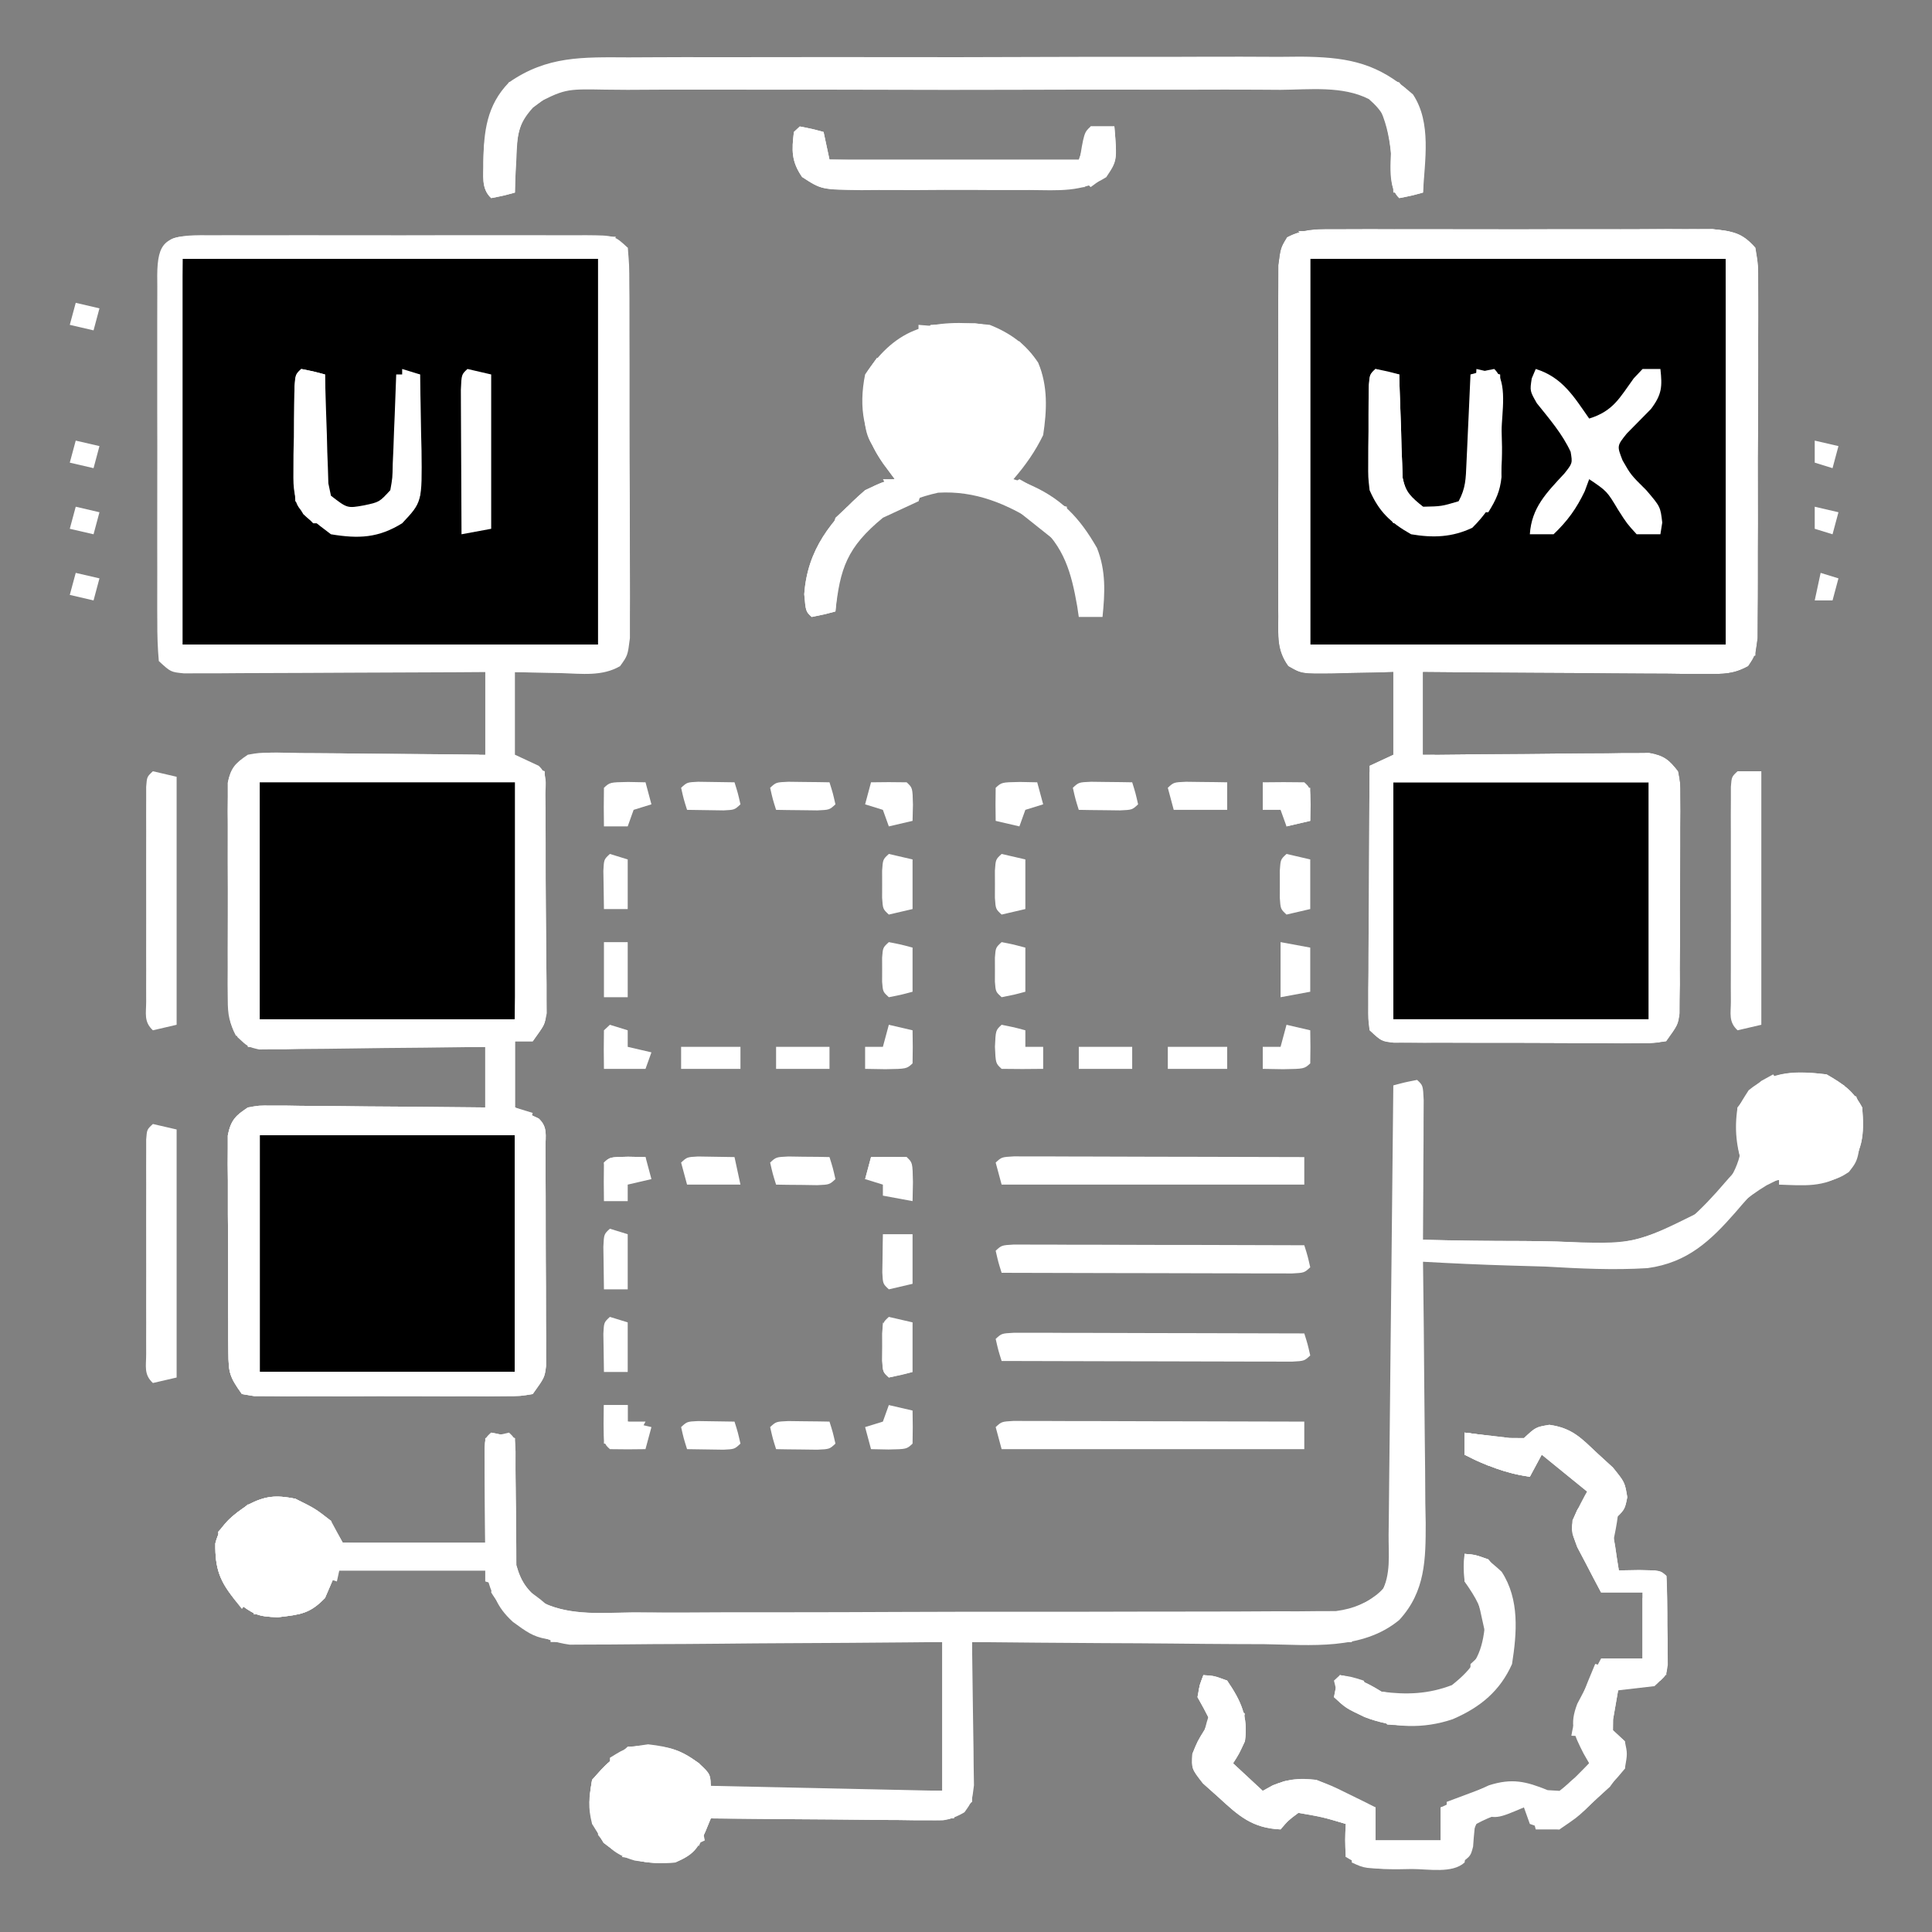 <svg width="50" height="50" viewBox="0 0 50 50" fill="none" xmlns="http://www.w3.org/2000/svg">
<rect x="0" y="0" width="50" height="50" fill="#808080" stroke="none"/>
<path d="M5.184 6.087C5.29 6.087 5.396 6.088 5.505 6.088C5.617 6.088 5.729 6.088 5.844 6.087C6.215 6.086 6.586 6.087 6.957 6.088C7.214 6.087 7.471 6.087 7.728 6.087C8.267 6.086 8.807 6.087 9.346 6.088C10.038 6.09 10.73 6.089 11.422 6.087C11.953 6.086 12.484 6.087 13.015 6.087C13.271 6.087 13.526 6.087 13.781 6.087C14.137 6.086 14.494 6.087 14.85 6.088C14.956 6.088 15.062 6.087 15.172 6.087C15.903 6.093 15.903 6.093 16.245 6.411C16.285 6.843 16.285 6.843 16.287 7.405C16.288 7.507 16.289 7.61 16.29 7.715C16.292 8.054 16.291 8.393 16.291 8.732C16.292 8.967 16.292 9.203 16.293 9.438C16.294 9.931 16.294 10.425 16.293 10.918C16.293 11.551 16.295 12.184 16.299 12.816C16.301 13.302 16.301 13.788 16.301 14.274C16.301 14.507 16.302 14.741 16.303 14.974C16.305 15.3 16.304 15.626 16.302 15.952C16.302 16.138 16.302 16.324 16.302 16.515C16.245 16.965 16.245 16.965 16.047 17.24C15.585 17.509 15.054 17.436 14.527 17.42C14.411 17.418 14.296 17.416 14.178 17.414C13.894 17.409 13.61 17.401 13.326 17.393C13.326 18.099 13.326 18.805 13.326 19.532C13.529 19.627 13.732 19.721 13.941 19.818C14.182 20.041 14.115 20.262 14.117 20.572C14.118 20.702 14.119 20.832 14.12 20.966C14.12 21.107 14.12 21.249 14.12 21.395C14.121 21.611 14.121 21.611 14.122 21.832C14.123 22.138 14.123 22.445 14.123 22.751C14.123 23.22 14.126 23.689 14.129 24.159C14.129 24.456 14.13 24.752 14.13 25.049C14.131 25.19 14.132 25.331 14.133 25.476C14.133 25.607 14.132 25.738 14.132 25.873C14.132 25.988 14.132 26.103 14.133 26.222C14.095 26.521 14.095 26.521 13.787 26.949C13.635 26.949 13.483 26.949 13.326 26.949C13.326 27.514 13.326 28.079 13.326 28.661C13.529 28.755 13.732 28.849 13.941 28.946C14.182 29.17 14.115 29.39 14.117 29.7C14.118 29.83 14.119 29.96 14.12 30.094C14.12 30.236 14.12 30.377 14.12 30.523C14.121 30.739 14.121 30.739 14.122 30.96C14.123 31.267 14.123 31.573 14.123 31.879C14.123 32.348 14.126 32.818 14.129 33.287C14.129 33.584 14.13 33.881 14.13 34.178C14.131 34.319 14.132 34.459 14.133 34.605C14.133 34.735 14.132 34.866 14.132 35.001C14.132 35.116 14.132 35.231 14.133 35.35C14.095 35.65 14.095 35.65 13.787 36.078C13.467 36.132 13.467 36.132 13.066 36.133C12.917 36.134 12.767 36.136 12.613 36.137C12.451 36.136 12.289 36.135 12.122 36.134C11.956 36.135 11.79 36.135 11.619 36.136C11.268 36.136 10.917 36.135 10.565 36.133C10.026 36.131 9.487 36.133 8.948 36.136C8.608 36.136 8.267 36.135 7.926 36.134C7.683 36.136 7.683 36.136 7.435 36.137C7.286 36.136 7.136 36.134 6.982 36.133C6.85 36.133 6.718 36.132 6.581 36.132C6.476 36.114 6.37 36.096 6.261 36.078C5.938 35.628 5.915 35.519 5.911 35.005C5.91 34.876 5.909 34.746 5.907 34.612C5.907 34.472 5.907 34.332 5.907 34.188C5.907 34.044 5.906 33.9 5.905 33.751C5.905 33.447 5.905 33.142 5.905 32.838C5.906 32.371 5.902 31.904 5.898 31.438C5.898 31.142 5.898 30.846 5.898 30.551C5.896 30.411 5.895 30.271 5.894 30.127C5.895 29.997 5.896 29.867 5.896 29.733C5.896 29.618 5.896 29.504 5.896 29.386C5.969 29.008 6.08 28.883 6.414 28.661C6.703 28.609 6.703 28.609 7.031 28.612C7.154 28.612 7.277 28.612 7.403 28.612C7.535 28.614 7.667 28.617 7.803 28.619C7.939 28.62 8.075 28.62 8.215 28.621C8.648 28.623 9.082 28.629 9.515 28.634C9.809 28.636 10.103 28.638 10.397 28.64C11.117 28.645 11.838 28.652 12.559 28.661C12.559 28.143 12.559 27.625 12.559 27.092C12.375 27.095 12.191 27.098 12.002 27.101C11.321 27.111 10.64 27.118 9.959 27.123C9.664 27.126 9.369 27.13 9.074 27.135C8.651 27.142 8.227 27.145 7.803 27.148C7.605 27.152 7.605 27.152 7.403 27.157C7.219 27.157 7.219 27.157 7.031 27.157C6.869 27.159 6.869 27.159 6.703 27.16C6.414 27.092 6.414 27.092 6.149 26.844C5.929 26.481 5.895 26.275 5.894 25.861C5.893 25.731 5.891 25.601 5.89 25.467C5.891 25.328 5.892 25.189 5.892 25.046C5.892 24.902 5.892 24.758 5.891 24.61C5.891 24.306 5.892 24.002 5.894 23.699C5.896 23.233 5.894 22.768 5.891 22.302C5.891 22.007 5.892 21.712 5.892 21.417C5.891 21.208 5.891 21.208 5.89 20.995C5.891 20.865 5.893 20.736 5.894 20.602C5.894 20.488 5.895 20.374 5.895 20.257C5.969 19.88 6.081 19.755 6.414 19.532C6.703 19.481 6.703 19.481 7.031 19.484C7.154 19.484 7.277 19.484 7.403 19.484C7.535 19.486 7.667 19.488 7.803 19.491C8.007 19.492 8.007 19.492 8.215 19.493C8.648 19.495 9.082 19.5 9.515 19.506C9.809 19.508 10.103 19.51 10.397 19.512C11.117 19.516 11.838 19.524 12.559 19.532C12.559 18.826 12.559 18.12 12.559 17.393C12.191 17.395 12.191 17.395 11.816 17.398C10.91 17.403 10.004 17.406 9.097 17.409C8.704 17.41 8.312 17.412 7.919 17.415C7.355 17.418 6.792 17.42 6.228 17.421C5.964 17.423 5.964 17.423 5.694 17.425C5.531 17.425 5.368 17.425 5.2 17.425C4.984 17.426 4.984 17.426 4.764 17.427C4.418 17.393 4.418 17.393 4.11 17.108C4.08 16.766 4.069 16.44 4.071 16.098C4.07 15.994 4.07 15.89 4.069 15.783C4.068 15.439 4.069 15.094 4.07 14.75C4.069 14.511 4.069 14.273 4.069 14.034C4.068 13.533 4.069 13.032 4.07 12.532C4.072 11.889 4.071 11.246 4.069 10.604C4.068 10.11 4.069 9.617 4.069 9.124C4.07 8.887 4.069 8.65 4.069 8.413C4.068 8.082 4.069 7.751 4.071 7.42C4.07 7.322 4.069 7.223 4.069 7.122C4.077 6.276 4.272 6.094 5.184 6.087Z" fill="white"/>
<path d="M34.673 5.927C34.836 5.926 34.836 5.926 35.002 5.925C35.361 5.923 35.719 5.925 36.078 5.926C36.327 5.926 36.576 5.925 36.826 5.925C37.348 5.924 37.871 5.925 38.393 5.927C39.063 5.929 39.732 5.928 40.402 5.925C40.917 5.924 41.432 5.924 41.946 5.926C42.193 5.926 42.44 5.925 42.687 5.924C43.032 5.923 43.377 5.925 43.723 5.927C43.919 5.928 44.116 5.928 44.318 5.928C44.858 5.988 45.082 6.021 45.429 6.411C45.506 6.86 45.506 6.86 45.506 7.421C45.507 7.575 45.507 7.575 45.508 7.731C45.51 8.07 45.508 8.408 45.505 8.746C45.505 8.981 45.505 9.216 45.506 9.451C45.506 9.944 45.504 10.436 45.501 10.929C45.496 11.56 45.497 12.192 45.498 12.824C45.5 13.309 45.498 13.794 45.496 14.28C45.496 14.512 45.496 14.745 45.496 14.978C45.497 15.304 45.494 15.629 45.491 15.955C45.49 16.14 45.489 16.325 45.488 16.516C45.429 16.965 45.429 16.965 45.245 17.239C44.869 17.448 44.605 17.445 44.168 17.442C44.005 17.442 43.843 17.442 43.675 17.442C43.411 17.438 43.411 17.438 43.142 17.435C42.962 17.434 42.782 17.434 42.597 17.433C42.021 17.431 41.445 17.425 40.869 17.42C40.479 17.418 40.089 17.416 39.699 17.414C38.741 17.409 37.784 17.402 36.827 17.393C36.827 18.099 36.827 18.805 36.827 19.532C37.011 19.53 37.195 19.528 37.384 19.526C38.065 19.518 38.746 19.513 39.427 19.509C39.722 19.507 40.017 19.504 40.312 19.5C40.735 19.495 41.159 19.493 41.582 19.491C41.714 19.488 41.846 19.486 41.982 19.484C42.105 19.484 42.228 19.484 42.355 19.484C42.517 19.483 42.517 19.483 42.683 19.481C43.071 19.55 43.202 19.665 43.432 19.96C43.489 20.258 43.489 20.258 43.489 20.605C43.491 20.799 43.491 20.799 43.492 20.998C43.491 21.138 43.489 21.278 43.488 21.422C43.488 21.638 43.488 21.638 43.488 21.859C43.488 22.163 43.486 22.468 43.484 22.772C43.48 23.239 43.48 23.706 43.481 24.172C43.481 24.468 43.48 24.764 43.478 25.059C43.478 25.199 43.478 25.339 43.479 25.483C43.477 25.613 43.476 25.743 43.474 25.877C43.474 25.992 43.473 26.106 43.472 26.224C43.432 26.521 43.432 26.521 43.125 26.949C42.81 27.003 42.81 27.003 42.418 27.002C42.271 27.003 42.125 27.004 41.974 27.005C41.736 27.003 41.736 27.003 41.493 27.001C41.33 27.001 41.168 27.001 41.001 27.001C40.657 27.001 40.312 27 39.968 26.997C39.441 26.994 38.913 26.994 38.385 26.995C38.051 26.994 37.718 26.993 37.384 26.992C37.225 26.992 37.067 26.992 36.903 26.992C36.756 26.991 36.61 26.99 36.459 26.988C36.329 26.988 36.2 26.987 36.067 26.986C35.752 26.949 35.752 26.949 35.445 26.664C35.408 26.37 35.408 26.37 35.41 26.003C35.41 25.866 35.41 25.729 35.41 25.588C35.412 25.44 35.413 25.291 35.415 25.139C35.415 24.987 35.416 24.835 35.416 24.679C35.418 24.194 35.422 23.709 35.426 23.223C35.427 22.895 35.429 22.566 35.43 22.238C35.433 21.431 35.438 20.624 35.445 19.818C35.749 19.677 35.749 19.677 36.059 19.532C36.059 18.826 36.059 18.12 36.059 17.393C35.801 17.401 35.801 17.401 35.538 17.408C35.312 17.412 35.085 17.416 34.859 17.42C34.746 17.423 34.633 17.427 34.516 17.431C33.684 17.441 33.684 17.441 33.339 17.24C33.035 16.819 33.082 16.457 33.081 15.955C33.08 15.852 33.08 15.75 33.079 15.645C33.077 15.306 33.078 14.968 33.08 14.63C33.079 14.395 33.079 14.16 33.078 13.925C33.078 13.432 33.079 12.94 33.081 12.447C33.083 11.815 33.082 11.184 33.079 10.552C33.077 10.067 33.078 9.582 33.079 9.096C33.08 8.863 33.079 8.63 33.078 8.398C33.077 8.072 33.079 7.747 33.081 7.421C33.081 7.236 33.082 7.051 33.082 6.86C33.141 6.411 33.141 6.411 33.308 6.137C33.761 5.899 34.155 5.928 34.673 5.927Z" fill="black"/>
<path d="M4.725 6.696C8.273 6.696 11.821 6.696 15.477 6.696C15.477 9.991 15.477 13.285 15.477 16.68C11.928 16.68 8.38 16.68 4.725 16.68C4.725 13.385 4.725 10.091 4.725 6.696Z" fill="black"/>
<path d="M34.673 5.927C34.836 5.926 34.836 5.926 35.002 5.925C35.361 5.923 35.719 5.925 36.078 5.926C36.327 5.926 36.576 5.925 36.826 5.925C37.348 5.924 37.871 5.925 38.393 5.927C39.063 5.929 39.732 5.928 40.402 5.925C40.917 5.924 41.432 5.924 41.946 5.926C42.193 5.926 42.44 5.925 42.687 5.924C43.032 5.923 43.377 5.925 43.723 5.927C43.919 5.928 44.116 5.928 44.318 5.928C44.858 5.988 45.082 6.021 45.429 6.411C45.506 6.86 45.506 6.86 45.506 7.421C45.507 7.575 45.507 7.575 45.508 7.731C45.51 8.07 45.508 8.408 45.505 8.746C45.505 8.981 45.505 9.216 45.506 9.451C45.506 9.944 45.504 10.436 45.501 10.929C45.496 11.56 45.497 12.192 45.498 12.824C45.5 13.309 45.498 13.794 45.496 14.28C45.496 14.512 45.496 14.745 45.496 14.978C45.497 15.304 45.494 15.629 45.491 15.955C45.49 16.14 45.489 16.325 45.488 16.516C45.429 16.965 45.429 16.965 45.245 17.239C44.869 17.448 44.605 17.445 44.168 17.442C44.005 17.442 43.843 17.442 43.675 17.442C43.411 17.438 43.411 17.438 43.142 17.435C42.962 17.434 42.782 17.434 42.597 17.433C42.021 17.431 41.445 17.425 40.869 17.42C40.479 17.418 40.089 17.416 39.699 17.414C38.741 17.409 37.784 17.402 36.827 17.393C36.827 18.099 36.827 18.805 36.827 19.532C37.011 19.53 37.195 19.528 37.384 19.526C38.065 19.518 38.746 19.513 39.427 19.509C39.722 19.507 40.017 19.504 40.312 19.5C40.735 19.495 41.159 19.493 41.582 19.491C41.714 19.488 41.846 19.486 41.982 19.484C42.105 19.484 42.228 19.484 42.355 19.484C42.517 19.483 42.517 19.483 42.683 19.481C43.071 19.55 43.202 19.665 43.432 19.96C43.489 20.258 43.489 20.258 43.489 20.605C43.491 20.799 43.491 20.799 43.492 20.998C43.491 21.138 43.489 21.278 43.488 21.422C43.488 21.638 43.488 21.638 43.488 21.859C43.488 22.163 43.486 22.468 43.484 22.772C43.48 23.239 43.48 23.706 43.481 24.172C43.481 24.468 43.48 24.764 43.478 25.059C43.478 25.199 43.478 25.339 43.479 25.483C43.477 25.613 43.476 25.743 43.474 25.877C43.474 25.992 43.473 26.106 43.472 26.224C43.432 26.521 43.432 26.521 43.125 26.949C42.81 27.003 42.81 27.003 42.418 27.002C42.271 27.003 42.125 27.004 41.974 27.005C41.736 27.003 41.736 27.003 41.493 27.001C41.33 27.001 41.168 27.001 41.001 27.001C40.657 27.001 40.312 27 39.968 26.997C39.441 26.994 38.913 26.994 38.385 26.995C38.051 26.994 37.718 26.993 37.384 26.992C37.225 26.992 37.067 26.992 36.903 26.992C36.756 26.991 36.61 26.99 36.459 26.988C36.329 26.988 36.2 26.987 36.067 26.986C35.752 26.949 35.752 26.949 35.445 26.664C35.408 26.37 35.408 26.37 35.41 26.003C35.41 25.866 35.41 25.729 35.41 25.588C35.412 25.44 35.413 25.291 35.415 25.139C35.415 24.987 35.416 24.835 35.416 24.679C35.418 24.194 35.422 23.709 35.426 23.223C35.427 22.895 35.429 22.566 35.43 22.238C35.433 21.431 35.438 20.624 35.445 19.818C35.749 19.677 35.749 19.677 36.059 19.532C36.059 18.826 36.059 18.12 36.059 17.393C35.801 17.401 35.801 17.401 35.538 17.408C35.312 17.412 35.085 17.416 34.859 17.42C34.746 17.423 34.633 17.427 34.516 17.431C33.684 17.441 33.684 17.441 33.339 17.24C33.035 16.819 33.082 16.457 33.081 15.955C33.08 15.852 33.08 15.75 33.079 15.645C33.077 15.306 33.078 14.968 33.08 14.63C33.079 14.395 33.079 14.16 33.078 13.925C33.078 13.432 33.079 12.94 33.081 12.447C33.083 11.815 33.082 11.184 33.079 10.552C33.077 10.067 33.078 9.582 33.079 9.096C33.08 8.863 33.079 8.63 33.078 8.398C33.077 8.072 33.079 7.747 33.081 7.421C33.081 7.236 33.082 7.051 33.082 6.86C33.141 6.411 33.141 6.411 33.308 6.137C33.761 5.899 34.155 5.928 34.673 5.927ZM33.909 6.696C33.909 9.991 33.909 13.285 33.909 16.68C37.457 16.68 41.005 16.68 44.661 16.68C44.661 13.385 44.661 10.091 44.661 6.696C41.113 6.696 37.565 6.696 33.909 6.696Z" fill="white"/>
<path d="M47.272 27.805C47.713 28.061 47.962 28.23 48.194 28.661C48.251 29.37 48.218 29.809 47.733 30.372C47.245 30.665 47.002 30.653 46.446 30.551C46.033 30.519 46.033 30.519 45.582 30.658C45.335 30.88 45.131 31.121 44.917 31.371C44.273 32.106 43.679 32.676 42.639 32.819C41.755 32.874 40.878 32.83 39.995 32.779C39.687 32.769 39.378 32.76 39.07 32.752C38.322 32.73 37.575 32.696 36.827 32.654C36.828 32.754 36.83 32.853 36.831 32.955C36.844 33.895 36.853 34.835 36.859 35.775C36.862 36.258 36.867 36.742 36.873 37.225C36.881 37.781 36.885 38.338 36.887 38.894C36.89 39.066 36.894 39.238 36.897 39.416C36.897 40.348 36.892 41.188 36.213 41.925C35.248 42.722 33.922 42.569 32.714 42.551C32.495 42.55 32.276 42.55 32.058 42.549C31.486 42.547 30.914 42.541 30.343 42.535C29.758 42.529 29.173 42.526 28.588 42.524C27.443 42.518 26.298 42.508 25.154 42.496C25.156 42.619 25.158 42.742 25.161 42.869C25.169 43.326 25.174 43.782 25.179 44.239C25.181 44.437 25.184 44.635 25.188 44.833C25.194 45.117 25.196 45.401 25.198 45.685C25.201 45.856 25.203 46.028 25.206 46.204C25.154 46.632 25.154 46.632 24.96 46.902C24.634 47.095 24.448 47.112 24.062 47.108C23.873 47.108 23.873 47.108 23.68 47.108C23.545 47.106 23.41 47.104 23.27 47.102C23.061 47.101 23.061 47.101 22.849 47.1C22.404 47.097 21.96 47.092 21.515 47.087C21.214 47.084 20.913 47.083 20.611 47.081C19.872 47.076 19.134 47.069 18.395 47.06C18.349 47.172 18.304 47.284 18.256 47.4C18.053 47.85 17.952 47.996 17.474 48.201C16.696 48.259 16.224 48.162 15.621 47.693C15.232 47.052 15.199 46.787 15.323 46.062C15.697 45.643 15.697 45.643 16.091 45.348C16.142 45.301 16.192 45.254 16.245 45.206C17.016 45.151 17.464 45.203 18.088 45.634C18.395 45.919 18.395 45.919 18.395 46.347C20.372 46.347 22.349 46.347 24.386 46.347C24.386 45.076 24.386 43.805 24.386 42.496C23.932 42.5 23.932 42.5 23.47 42.505C22.469 42.514 21.468 42.521 20.468 42.525C19.861 42.528 19.255 42.532 18.649 42.539C18.063 42.545 17.477 42.548 16.892 42.55C16.669 42.551 16.446 42.553 16.223 42.556C15.909 42.56 15.597 42.561 15.283 42.561C15.016 42.562 15.016 42.562 14.744 42.564C13.967 42.457 13.495 42.094 12.971 41.569C12.712 41.212 12.712 41.212 12.558 40.642C11.291 40.642 10.024 40.642 8.718 40.642C8.617 40.877 8.516 41.112 8.411 41.355C8.019 41.761 7.786 41.784 7.192 41.854C6.652 41.837 6.567 41.782 6.117 41.444C5.688 40.938 5.565 40.6 5.573 39.944C5.692 39.455 6.001 39.23 6.425 38.94C6.873 38.71 7.143 38.689 7.643 38.788C8.152 39.037 8.152 39.037 8.565 39.358C8.615 39.546 8.666 39.734 8.718 39.928C9.986 39.928 11.253 39.928 12.558 39.928C12.558 39.034 12.558 38.14 12.558 37.218C12.862 37.148 12.862 37.148 13.173 37.076C13.326 37.218 13.326 37.218 13.343 37.564C13.343 37.714 13.343 37.864 13.342 38.019C13.345 38.182 13.347 38.346 13.349 38.514C13.353 38.861 13.354 39.207 13.352 39.553C13.357 39.8 13.357 39.8 13.362 40.051C13.362 40.202 13.363 40.352 13.364 40.508C13.493 40.975 13.672 41.193 14.079 41.49C14.788 41.82 15.608 41.736 16.383 41.728C16.683 41.729 16.683 41.729 16.988 41.73C17.534 41.732 18.08 41.73 18.626 41.726C19.198 41.724 19.77 41.724 20.342 41.725C21.302 41.725 22.262 41.722 23.223 41.717C24.332 41.712 25.442 41.711 26.551 41.712C27.619 41.713 28.688 41.711 29.756 41.708C30.211 41.707 30.665 41.707 31.119 41.707C31.753 41.707 32.388 41.704 33.022 41.7C33.304 41.701 33.304 41.701 33.593 41.701C33.852 41.699 33.852 41.699 34.116 41.696C34.341 41.696 34.341 41.696 34.571 41.695C35.061 41.63 35.353 41.481 35.752 41.212C36.003 40.746 35.933 40.229 35.937 39.716C35.939 39.591 35.94 39.466 35.942 39.337C35.947 38.921 35.95 38.506 35.954 38.091C35.957 37.804 35.961 37.516 35.964 37.229C35.972 36.471 35.98 35.714 35.987 34.957C35.995 34.184 36.004 33.412 36.012 32.639C36.029 31.123 36.044 29.607 36.059 28.09C36.357 28.01 36.357 28.01 36.674 27.948C36.827 28.09 36.827 28.09 36.845 28.473C36.844 28.64 36.843 28.806 36.842 28.978C36.842 29.157 36.841 29.337 36.841 29.522C36.839 29.714 36.838 29.905 36.837 30.096C36.836 30.288 36.835 30.48 36.835 30.671C36.833 31.142 36.83 31.613 36.827 32.084C37.691 32.106 38.553 32.117 39.417 32.117C39.709 32.119 40.002 32.123 40.295 32.131C42.296 32.206 42.296 32.206 44.003 31.358C44.517 30.869 44.922 30.472 45.055 29.774C45.052 29.383 45.052 29.383 44.993 28.997C44.968 28.661 44.968 28.661 45.256 28.215C45.873 27.709 46.475 27.709 47.272 27.805Z" fill="white"/>
<path d="M6.722 29.374C8.901 29.374 11.081 29.374 13.326 29.374C13.326 31.398 13.326 33.422 13.326 35.507C11.147 35.507 8.967 35.507 6.722 35.507C6.722 33.483 6.722 31.459 6.722 29.374Z" fill="black"/>
<path d="M36.059 20.246C38.239 20.246 40.418 20.246 42.664 20.246C42.664 22.27 42.664 24.294 42.664 26.379C40.484 26.379 38.305 26.379 36.059 26.379C36.059 24.355 36.059 22.331 36.059 20.246Z" fill="black"/>
<path d="M6.722 20.246C8.901 20.246 11.081 20.246 13.326 20.246C13.326 22.27 13.326 24.294 13.326 26.379C11.147 26.379 8.967 26.379 6.722 26.379C6.722 24.355 6.722 22.331 6.722 20.246Z" fill="black"/>
<path d="M13.48 19.818C13.683 19.865 13.886 19.912 14.095 19.96C14.102 20.887 14.108 21.814 14.111 22.74C14.113 23.055 14.115 23.371 14.118 23.686C14.121 24.139 14.123 24.592 14.124 25.044C14.126 25.186 14.128 25.327 14.129 25.473C14.129 25.67 14.129 25.67 14.129 25.87C14.13 25.986 14.131 26.102 14.131 26.221C14.095 26.521 14.095 26.521 13.787 26.949C13.635 26.949 13.483 26.949 13.326 26.949C13.326 27.514 13.326 28.079 13.326 28.661C13.529 28.755 13.732 28.849 13.941 28.946C14.182 29.17 14.115 29.39 14.117 29.7C14.118 29.83 14.119 29.96 14.12 30.094C14.12 30.236 14.12 30.377 14.12 30.523C14.121 30.739 14.121 30.739 14.122 30.96C14.123 31.267 14.123 31.573 14.123 31.879C14.123 32.348 14.126 32.818 14.129 33.287C14.129 33.584 14.13 33.881 14.13 34.178C14.131 34.319 14.132 34.459 14.133 34.605C14.133 34.735 14.132 34.866 14.132 35.001C14.132 35.116 14.132 35.231 14.132 35.35C14.095 35.65 14.095 35.65 13.787 36.078C13.467 36.132 13.467 36.132 13.066 36.133C12.917 36.134 12.767 36.136 12.613 36.137C12.451 36.136 12.289 36.135 12.122 36.134C11.956 36.135 11.79 36.135 11.619 36.136C11.268 36.136 10.916 36.135 10.565 36.133C10.026 36.131 9.487 36.133 8.948 36.136C8.608 36.136 8.267 36.135 7.926 36.134C7.683 36.136 7.683 36.136 7.435 36.137C7.286 36.136 7.136 36.134 6.982 36.133C6.85 36.133 6.718 36.132 6.581 36.132C6.476 36.114 6.37 36.096 6.261 36.078C5.938 35.628 5.915 35.519 5.911 35.006C5.91 34.876 5.909 34.746 5.907 34.612C5.907 34.472 5.907 34.332 5.907 34.188C5.907 34.044 5.906 33.9 5.905 33.751C5.905 33.447 5.904 33.142 5.905 32.838C5.906 32.371 5.902 31.904 5.898 31.438C5.898 31.142 5.898 30.846 5.898 30.551C5.896 30.411 5.895 30.271 5.894 30.127C5.895 29.997 5.895 29.867 5.896 29.733C5.896 29.618 5.896 29.504 5.896 29.386C5.969 29.008 6.08 28.883 6.414 28.661C6.703 28.609 6.703 28.609 7.031 28.612C7.154 28.612 7.277 28.612 7.403 28.612C7.535 28.614 7.667 28.617 7.803 28.619C8.007 28.62 8.007 28.62 8.215 28.621C8.648 28.623 9.082 28.629 9.515 28.634C9.809 28.636 10.103 28.638 10.397 28.64C11.117 28.645 11.838 28.652 12.559 28.661C12.559 28.143 12.559 27.625 12.559 27.092C10.531 27.092 8.503 27.092 6.414 27.092C6.414 26.951 6.414 26.809 6.414 26.664C6.765 26.501 6.973 26.5 7.363 26.492C7.497 26.489 7.631 26.486 7.769 26.483C7.981 26.48 7.981 26.48 8.196 26.476C8.326 26.474 8.456 26.471 8.589 26.468C9.074 26.458 9.558 26.45 10.043 26.441C11.127 26.421 12.21 26.4 13.326 26.379C13.377 24.214 13.428 22.049 13.48 19.818ZM6.722 29.374C6.722 31.398 6.722 33.422 6.722 35.507C8.901 35.507 11.081 35.507 13.326 35.507C13.326 33.483 13.326 31.459 13.326 29.374C11.147 29.374 8.967 29.374 6.722 29.374Z" fill="white"/>
<path d="M25.614 8.407C26.154 8.622 26.55 8.914 26.867 9.384C27.124 9.991 27.094 10.621 26.997 11.26C26.792 11.683 26.541 12.04 26.229 12.401C26.34 12.436 26.451 12.472 26.565 12.508C27.459 12.877 27.936 13.391 28.389 14.18C28.626 14.774 28.596 15.344 28.533 15.967C28.33 15.967 28.127 15.967 27.919 15.967C27.905 15.875 27.892 15.784 27.878 15.69C27.728 14.833 27.547 14.144 26.843 13.542C26.061 13.042 25.242 12.694 24.278 12.751C23.37 12.951 22.501 13.425 21.995 14.166C21.748 14.745 21.668 15.206 21.621 15.824C21.323 15.904 21.323 15.904 21.006 15.967C20.853 15.824 20.853 15.824 20.814 15.379C20.894 14.228 21.5 13.458 22.389 12.686C22.84 12.472 22.84 12.472 23.157 12.401C23.059 12.269 22.96 12.136 22.859 12C22.345 11.261 22.216 10.555 22.389 9.691C23.22 8.451 24.092 8.245 25.614 8.407Z" fill="white"/>
<path d="M40.098 36.874C40.686 36.958 40.916 37.212 41.33 37.602C41.533 37.788 41.533 37.788 41.741 37.978C42.05 38.36 42.05 38.36 42.114 38.746C42.05 39.073 42.05 39.073 41.743 39.358C41.739 39.675 41.739 39.675 41.8 40.018C41.817 40.134 41.834 40.251 41.852 40.371C41.867 40.46 41.881 40.55 41.896 40.642C42.071 40.639 42.245 40.636 42.424 40.633C42.971 40.642 42.971 40.642 43.125 40.784C43.145 41.211 43.154 41.633 43.154 42.059C43.156 42.178 43.158 42.298 43.16 42.421C43.16 42.535 43.16 42.649 43.16 42.767C43.161 42.872 43.162 42.977 43.162 43.086C43.125 43.352 43.125 43.352 42.818 43.637C42.338 43.655 42.338 43.655 41.896 43.637C41.865 43.819 41.833 44.002 41.8 44.19C41.782 44.292 41.765 44.395 41.746 44.5C41.745 44.592 41.744 44.684 41.743 44.778C41.844 44.872 41.945 44.966 42.05 45.063C42.119 45.385 42.119 45.385 42.05 45.776C41.792 46.09 41.554 46.343 41.253 46.614C41.179 46.687 41.105 46.76 41.028 46.835C40.805 47.041 40.805 47.041 40.36 47.345C39.92 47.32 39.92 47.32 39.592 47.203C39.542 47.061 39.491 46.92 39.439 46.775C38.999 46.874 38.6 46.988 38.21 47.203C37.973 47.704 37.973 47.704 37.903 48.201C37.59 48.491 36.968 48.37 36.539 48.37C36.427 48.372 36.314 48.374 36.198 48.376C35.608 48.377 35.332 48.369 34.831 48.058C34.802 47.613 34.802 47.613 34.831 47.203C34.223 47.024 34.223 47.024 33.602 46.917C33.339 47.113 33.339 47.113 33.141 47.345C32.408 47.313 32.054 46.992 31.547 46.525C31.41 46.402 31.273 46.279 31.131 46.153C30.837 45.776 30.837 45.776 30.858 45.391C30.991 45.063 30.991 45.063 31.173 44.769C31.214 44.678 31.255 44.587 31.298 44.493C31.201 44.3 31.098 44.11 30.991 43.922C31.048 43.601 31.048 43.601 31.144 43.352C31.423 43.369 31.423 43.369 31.759 43.494C32.12 44.022 32.308 44.437 32.219 45.063C32.066 45.393 32.066 45.393 31.912 45.634C32.166 45.869 32.419 46.104 32.68 46.347C32.809 46.276 32.809 46.276 32.939 46.204C33.36 46.035 33.607 46.027 34.063 46.062C34.474 46.218 34.474 46.218 34.879 46.418C35.014 46.484 35.15 46.55 35.29 46.619C35.392 46.67 35.494 46.722 35.599 46.775C35.599 47.057 35.599 47.34 35.599 47.63C36.156 47.63 36.714 47.63 37.288 47.63C37.288 47.348 37.288 47.066 37.288 46.775C37.553 46.65 37.819 46.529 38.085 46.409C38.233 46.341 38.381 46.273 38.533 46.204C39.128 46.014 39.49 46.1 40.053 46.329C40.154 46.335 40.256 46.341 40.36 46.347C40.786 46.011 40.786 46.011 41.128 45.634C41.081 45.551 41.033 45.469 40.984 45.384C40.727 44.878 40.61 44.641 40.82 44.094C40.93 43.885 40.93 43.885 41.042 43.672C41.151 43.462 41.151 43.462 41.262 43.247C41.319 43.14 41.377 43.034 41.435 42.924C41.79 42.924 42.145 42.924 42.511 42.924C42.511 42.359 42.511 41.794 42.511 41.212C42.156 41.212 41.801 41.212 41.435 41.212C41.302 40.964 41.171 40.714 41.042 40.463C40.969 40.324 40.896 40.185 40.82 40.042C40.659 39.62 40.636 39.477 40.821 39.073C40.922 38.931 41.024 38.79 41.128 38.645C40.723 38.315 40.317 37.986 39.899 37.646C39.798 37.835 39.697 38.023 39.592 38.217C38.958 38.13 38.466 37.926 37.903 37.646C37.903 37.458 37.903 37.27 37.903 37.076C38.064 37.096 38.064 37.096 38.228 37.117C38.368 37.133 38.507 37.149 38.651 37.165C38.86 37.19 38.86 37.19 39.073 37.215C39.193 37.216 39.314 37.217 39.439 37.218C39.746 36.933 39.746 36.933 40.098 36.874Z" fill="white"/>
<path d="M12.712 37.076C13.029 37.138 13.029 37.138 13.326 37.219C13.326 37.327 13.326 37.436 13.326 37.548C13.328 38.041 13.336 38.535 13.345 39.028C13.345 39.199 13.345 39.37 13.344 39.546C13.348 39.711 13.352 39.876 13.356 40.046C13.359 40.273 13.359 40.273 13.361 40.505C13.493 40.972 13.67 41.193 14.077 41.49C14.794 41.822 15.626 41.739 16.41 41.734C16.612 41.736 16.814 41.737 17.023 41.739C17.576 41.743 18.129 41.742 18.682 41.741C19.261 41.741 19.84 41.744 20.418 41.747C21.513 41.753 22.608 41.755 23.703 41.755C24.95 41.756 26.197 41.76 27.444 41.765C30.009 41.776 32.573 41.781 35.138 41.783C35.138 41.83 35.138 41.877 35.138 41.925C31.437 41.925 27.737 41.925 23.925 41.925C23.925 42.019 23.925 42.114 23.925 42.211C24.153 42.281 24.153 42.281 24.386 42.353C23.042 42.373 21.699 42.388 20.356 42.398C19.732 42.402 19.108 42.408 18.484 42.418C17.882 42.427 17.279 42.432 16.677 42.434C16.447 42.436 16.218 42.439 15.989 42.444C13.969 42.483 13.969 42.483 13.273 41.974C12.816 41.553 12.784 41.27 12.558 40.642C11.291 40.642 10.024 40.642 8.718 40.642C8.566 40.995 8.566 40.995 8.411 41.355C8.019 41.761 7.786 41.784 7.192 41.854C6.652 41.837 6.567 41.782 6.117 41.444C5.688 40.938 5.565 40.6 5.573 39.944C5.692 39.455 6.001 39.23 6.425 38.94C6.873 38.71 7.143 38.689 7.643 38.788C8.152 39.037 8.152 39.037 8.565 39.358C8.615 39.546 8.666 39.734 8.718 39.928C9.986 39.928 11.253 39.928 12.558 39.928C12.552 39.043 12.552 39.043 12.544 38.158C12.544 38.048 12.544 37.938 12.543 37.825C12.543 37.712 12.542 37.6 12.541 37.483C12.558 37.219 12.558 37.219 12.712 37.076Z" fill="white"/>
<path d="M16.268 1.485C16.47 1.484 16.672 1.483 16.88 1.482C17.432 1.478 17.983 1.479 18.535 1.48C18.996 1.481 19.458 1.48 19.919 1.479C21.008 1.476 22.098 1.477 23.187 1.479C24.308 1.482 25.43 1.479 26.551 1.475C27.516 1.471 28.481 1.47 29.446 1.471C30.021 1.472 30.596 1.471 31.172 1.468C31.814 1.465 32.456 1.468 33.098 1.471C33.287 1.47 33.476 1.468 33.671 1.466C34.763 1.477 35.531 1.59 36.367 2.274C36.88 2.84 36.878 3.305 36.856 4.031C36.85 4.299 36.85 4.299 36.843 4.573C36.838 4.709 36.833 4.844 36.827 4.984C36.53 5.065 36.53 5.065 36.213 5.127C35.869 4.808 36.019 4.033 36.009 3.6C35.907 3.137 35.8 2.889 35.427 2.565C34.748 2.217 33.899 2.319 33.145 2.325C32.942 2.324 32.74 2.322 32.531 2.321C31.976 2.318 31.422 2.319 30.867 2.321C30.286 2.323 29.705 2.321 29.124 2.32C28.148 2.319 27.172 2.321 26.197 2.324C25.07 2.328 23.942 2.327 22.815 2.323C21.846 2.32 20.878 2.319 19.909 2.321C19.331 2.322 18.753 2.322 18.174 2.32C17.53 2.317 16.885 2.321 16.241 2.325C16.049 2.323 15.858 2.322 15.661 2.32C14.62 2.3 14.62 2.3 13.746 2.75C13.416 3.221 13.373 3.543 13.355 4.102C13.348 4.268 13.341 4.433 13.333 4.604C13.331 4.729 13.329 4.855 13.326 4.984C13.029 5.065 13.029 5.065 12.712 5.127C12.441 4.876 12.519 4.532 12.51 4.191C12.52 3.412 12.592 2.727 13.173 2.132C14.161 1.446 15.065 1.479 16.268 1.485Z" fill="white"/>
<path d="M23.925 42.068C24.432 42.068 24.939 42.068 25.461 42.068C25.461 42.115 25.461 42.162 25.461 42.211C28.604 42.258 31.746 42.305 34.984 42.353C34.984 42.4 34.984 42.447 34.984 42.496C31.74 42.496 28.496 42.496 25.154 42.496C25.154 43.861 25.154 45.226 25.154 46.632C24.693 47.06 24.693 47.06 24.398 47.111C24.288 47.111 24.177 47.109 24.062 47.108C23.873 47.108 23.873 47.108 23.68 47.108C23.477 47.105 23.477 47.105 23.27 47.102C23.062 47.101 23.062 47.101 22.849 47.1C22.404 47.097 21.96 47.092 21.515 47.087C21.214 47.084 20.913 47.083 20.611 47.081C19.873 47.076 19.134 47.069 18.395 47.06C18.349 47.172 18.304 47.284 18.257 47.4C18.053 47.85 17.953 47.996 17.474 48.201C16.696 48.259 16.224 48.162 15.621 47.693C15.232 47.052 15.199 46.787 15.323 46.062C15.698 45.643 15.698 45.643 16.091 45.348C16.142 45.301 16.193 45.254 16.245 45.206C17.016 45.151 17.464 45.203 18.088 45.634C18.395 45.919 18.395 45.919 18.395 46.347C20.372 46.347 22.349 46.347 24.386 46.347C24.386 45.076 24.386 43.805 24.386 42.496C21.04 42.496 17.695 42.496 14.248 42.496C14.248 42.449 14.248 42.402 14.248 42.353C17.441 42.306 20.635 42.259 23.925 42.211C23.925 42.163 23.925 42.116 23.925 42.068Z" fill="white"/>
<path d="M33.602 5.983C35.053 5.973 36.504 5.965 37.956 5.961C38.63 5.958 39.303 5.955 39.977 5.951C40.628 5.946 41.278 5.943 41.928 5.942C42.177 5.941 42.425 5.94 42.673 5.938C43.02 5.934 43.368 5.934 43.715 5.934C43.913 5.933 44.111 5.932 44.315 5.931C44.858 5.987 45.081 6.018 45.429 6.411C45.503 6.863 45.503 6.863 45.498 7.428C45.499 7.531 45.499 7.634 45.499 7.74C45.498 8.081 45.494 8.421 45.489 8.761C45.488 8.997 45.487 9.233 45.486 9.469C45.484 10.091 45.478 10.712 45.471 11.333C45.465 11.967 45.462 12.6 45.459 13.234C45.452 14.478 45.442 15.722 45.429 16.965C45.201 17.036 45.201 17.036 44.968 17.108C44.744 16.693 44.789 16.324 44.783 15.861C44.781 15.762 44.78 15.663 44.778 15.561C44.773 15.234 44.77 14.907 44.766 14.579C44.763 14.353 44.759 14.126 44.756 13.9C44.748 13.303 44.74 12.706 44.733 12.109C44.724 11.393 44.713 10.677 44.703 9.961C44.688 8.872 44.675 7.784 44.661 6.696C41.113 6.649 37.565 6.602 33.909 6.553C33.909 6.459 33.909 6.365 33.909 6.268C33.807 6.174 33.706 6.08 33.602 5.983Z" fill="white"/>
<path d="M7.643 38.787C8.308 39.12 8.529 39.291 8.872 39.928C10.088 39.975 11.305 40.023 12.558 40.071C12.558 40.118 12.558 40.165 12.558 40.214C11.291 40.214 10.024 40.214 8.718 40.214C8.718 40.308 8.718 40.402 8.718 40.499C9.986 40.499 11.253 40.499 12.558 40.499C12.558 40.546 12.558 40.593 12.558 40.642C11.291 40.642 10.024 40.642 8.718 40.642C8.617 40.877 8.516 41.112 8.411 41.355C8.019 41.761 7.786 41.784 7.192 41.854C6.652 41.837 6.567 41.782 6.117 41.444C5.688 40.938 5.565 40.6 5.573 39.944C5.692 39.455 6.001 39.23 6.425 38.94C6.873 38.71 7.143 38.689 7.643 38.787Z" fill="white"/>
<path d="M5.168 6.108C5.275 6.108 5.382 6.109 5.492 6.109C5.661 6.109 5.661 6.109 5.833 6.109C6.206 6.109 6.579 6.11 6.952 6.111C7.21 6.112 7.468 6.112 7.727 6.112C8.407 6.113 9.088 6.114 9.768 6.116C10.462 6.117 11.156 6.118 11.85 6.118C13.212 6.12 14.575 6.122 15.937 6.125C15.887 6.267 15.836 6.408 15.784 6.553C10.309 6.624 10.309 6.624 4.725 6.696C4.686 9.969 4.686 9.969 4.651 13.242C4.643 13.874 4.643 13.874 4.638 14.17C4.636 14.377 4.634 14.584 4.632 14.791C4.629 15.104 4.625 15.418 4.62 15.731C4.618 15.908 4.616 16.084 4.614 16.267C4.571 16.68 4.571 16.68 4.264 16.965C4.26 15.573 4.257 14.181 4.256 12.788C4.255 12.142 4.254 11.495 4.252 10.849C4.25 10.226 4.25 9.603 4.249 8.979C4.249 8.741 4.248 8.503 4.247 8.264C4.246 7.932 4.246 7.599 4.246 7.266C4.246 7.167 4.245 7.067 4.245 6.965C4.247 6.154 4.294 6.109 5.168 6.108Z" fill="white"/>
<path d="M33.88 6.108C34.074 6.109 34.267 6.109 34.467 6.109C34.573 6.109 34.679 6.109 34.789 6.109C35.142 6.109 35.495 6.11 35.849 6.112C36.093 6.112 36.337 6.112 36.581 6.112C37.226 6.113 37.87 6.114 38.514 6.116C39.171 6.117 39.828 6.118 40.484 6.118C41.774 6.12 43.064 6.122 44.354 6.125C44.354 6.173 44.354 6.22 44.354 6.268C40.907 6.268 37.46 6.268 33.909 6.268C33.909 6.362 33.909 6.456 33.909 6.553C37.457 6.553 41.005 6.553 44.661 6.553C44.661 6.6 44.661 6.647 44.661 6.696C41.113 6.696 37.565 6.696 33.909 6.696C33.909 9.991 33.909 13.285 33.909 16.68C33.757 16.68 33.605 16.68 33.448 16.68C33.424 15.325 33.402 13.97 33.38 12.615C33.37 11.986 33.359 11.356 33.348 10.727C33.338 10.121 33.328 9.514 33.319 8.907C33.315 8.675 33.311 8.443 33.307 8.211C33.301 7.888 33.296 7.564 33.291 7.24C33.288 7.055 33.285 6.871 33.282 6.68C33.299 6.131 33.299 6.131 33.88 6.108Z" fill="white"/>
<path d="M15.937 6.268C16.09 6.339 16.09 6.339 16.245 6.411C16.245 9.847 16.245 13.283 16.245 16.823C15.941 16.752 15.941 16.752 15.63 16.68C15.63 13.385 15.63 10.091 15.63 6.696C12.031 6.696 8.433 6.696 4.725 6.696C4.725 6.649 4.725 6.602 4.725 6.553C4.932 6.551 4.932 6.551 5.143 6.549C6.443 6.535 7.743 6.52 9.042 6.505C9.711 6.497 10.379 6.489 11.047 6.482C11.692 6.476 12.336 6.468 12.98 6.46C13.227 6.457 13.473 6.455 13.72 6.452C14.063 6.449 14.407 6.444 14.751 6.44C14.947 6.438 15.143 6.436 15.345 6.433C15.768 6.457 15.768 6.457 15.937 6.268Z" fill="white"/>
<path d="M25.307 8.978C25.803 9.275 26.055 9.52 26.382 9.976C26.453 10.688 26.395 11.117 25.922 11.688C25.269 12.092 24.69 12.099 23.925 11.973C23.401 11.594 23.219 11.393 23.085 10.8C23.039 10.172 23.091 9.911 23.521 9.406C24.151 8.961 24.511 8.915 25.307 8.978Z" fill="white"/>
<path d="M40.098 36.874C40.686 36.958 40.916 37.212 41.33 37.602C41.465 37.726 41.601 37.85 41.741 37.978C42.05 38.36 42.05 38.36 42.114 38.746C42.05 39.073 42.05 39.073 41.742 39.358C41.739 39.675 41.739 39.675 41.8 40.018C41.817 40.134 41.834 40.251 41.852 40.371C41.866 40.46 41.881 40.55 41.896 40.642C42.07 40.639 42.244 40.636 42.424 40.633C42.971 40.642 42.971 40.642 43.125 40.784C43.14 40.974 43.145 41.164 43.145 41.355C43.145 41.527 43.145 41.527 43.146 41.702C43.145 41.823 43.145 41.944 43.144 42.068C43.145 42.249 43.145 42.249 43.146 42.433C43.146 42.548 43.145 42.663 43.145 42.781C43.145 42.887 43.145 42.993 43.145 43.102C43.125 43.352 43.125 43.352 42.971 43.494C42.443 43.521 42.443 43.521 41.896 43.494C41.589 43.209 41.589 43.209 41.435 42.924C41.79 42.924 42.145 42.924 42.51 42.924C42.51 42.359 42.51 41.794 42.51 41.212C42.156 41.212 41.801 41.212 41.435 41.212C41.302 40.964 41.171 40.714 41.042 40.463C40.968 40.324 40.895 40.185 40.82 40.042C40.658 39.62 40.636 39.477 40.821 39.073C40.922 38.931 41.023 38.79 41.128 38.645C40.722 38.315 40.317 37.986 39.899 37.646C39.798 37.835 39.696 38.023 39.592 38.217C38.958 38.13 38.466 37.926 37.902 37.646C37.902 37.458 37.902 37.27 37.902 37.076C38.063 37.096 38.063 37.096 38.227 37.117C38.367 37.133 38.507 37.149 38.651 37.165C38.86 37.19 38.86 37.19 39.072 37.215C39.193 37.216 39.314 37.217 39.438 37.218C39.745 36.933 39.745 36.933 40.098 36.874Z" fill="white"/>
<path d="M47.272 27.805C47.713 28.061 47.962 28.23 48.194 28.661C48.252 29.37 48.218 29.809 47.733 30.372C47.208 30.738 46.68 30.68 46.044 30.658C46.044 30.563 46.044 30.469 46.044 30.372C45.739 30.325 45.435 30.278 45.122 30.23C44.932 29.701 44.882 29.211 44.968 28.661C45.577 27.775 46.193 27.675 47.272 27.805Z" fill="white"/>
<path d="M13.48 19.818C13.683 19.865 13.886 19.912 14.095 19.96C14.106 20.887 14.114 21.814 14.12 22.74C14.122 23.055 14.125 23.371 14.129 23.686C14.135 24.139 14.137 24.591 14.14 25.044C14.142 25.186 14.144 25.327 14.147 25.473C14.147 25.604 14.147 25.735 14.147 25.87C14.148 25.986 14.149 26.102 14.15 26.221C14.095 26.521 14.095 26.521 13.896 26.779C13.634 26.949 13.634 26.949 13.067 26.905C12.899 26.872 12.732 26.84 12.559 26.807C12.559 26.901 12.559 26.995 12.559 27.092C10.531 27.092 8.504 27.092 6.415 27.092C6.415 26.951 6.415 26.809 6.415 26.664C6.765 26.501 6.973 26.5 7.363 26.492C7.497 26.489 7.631 26.486 7.769 26.483C7.981 26.48 7.981 26.48 8.197 26.476C8.326 26.474 8.456 26.471 8.589 26.468C9.074 26.458 9.559 26.45 10.043 26.441C11.127 26.421 12.21 26.4 13.327 26.379C13.377 24.214 13.428 22.049 13.48 19.818Z" fill="white"/>
<path d="M7.031 28.625C7.154 28.628 7.277 28.631 7.403 28.634C7.535 28.639 7.667 28.645 7.803 28.65C7.939 28.654 8.075 28.658 8.215 28.662C8.648 28.674 9.082 28.69 9.515 28.705C9.809 28.714 10.103 28.723 10.397 28.732C11.118 28.753 11.838 28.778 12.559 28.803C12.508 28.898 12.457 28.992 12.405 29.089C12.709 29.136 13.013 29.183 13.326 29.231C13.326 29.278 13.326 29.325 13.326 29.374C10.995 29.374 8.663 29.374 6.261 29.374C6.261 31.492 6.261 33.61 6.261 35.792C6.489 35.722 6.489 35.722 6.722 35.65C6.939 35.636 7.157 35.63 7.375 35.629C7.572 35.627 7.572 35.627 7.773 35.626C7.914 35.626 8.055 35.626 8.201 35.626C8.418 35.625 8.418 35.625 8.641 35.624C8.948 35.623 9.255 35.623 9.561 35.623C10.032 35.623 10.503 35.62 10.974 35.618C11.272 35.617 11.57 35.617 11.868 35.617C12.009 35.616 12.151 35.615 12.296 35.614C12.427 35.614 12.558 35.614 12.693 35.615C12.808 35.615 12.923 35.614 13.042 35.614C13.326 35.65 13.326 35.65 13.634 35.935C12.589 35.966 11.545 35.994 10.501 36.019C10.145 36.028 9.79 36.038 9.434 36.049C8.924 36.064 8.414 36.076 7.904 36.088C7.744 36.093 7.584 36.099 7.42 36.104C7.272 36.107 7.125 36.11 6.973 36.113C6.842 36.117 6.712 36.12 6.578 36.123C6.473 36.108 6.369 36.093 6.261 36.078C5.938 35.628 5.915 35.519 5.911 35.005C5.91 34.876 5.909 34.746 5.907 34.612C5.907 34.472 5.907 34.332 5.907 34.188C5.907 34.044 5.906 33.9 5.905 33.751C5.905 33.447 5.904 33.142 5.905 32.838C5.906 32.371 5.902 31.904 5.898 31.438C5.898 31.142 5.898 30.846 5.898 30.551C5.896 30.411 5.895 30.271 5.894 30.127C5.895 29.997 5.895 29.867 5.896 29.733C5.896 29.618 5.896 29.504 5.896 29.386C6.015 28.77 6.397 28.605 7.031 28.625Z" fill="white"/>
<path d="M35.598 9.549C35.915 9.611 35.915 9.611 36.213 9.691C36.216 9.824 36.216 9.824 36.219 9.959C36.231 10.36 36.246 10.761 36.261 11.162C36.264 11.301 36.268 11.441 36.271 11.584C36.277 11.718 36.282 11.852 36.288 11.989C36.292 12.113 36.296 12.236 36.3 12.363C36.38 12.751 36.483 12.887 36.827 13.114C37.306 13.104 37.306 13.104 37.749 12.972C37.934 12.629 37.934 12.386 37.951 12.003C37.957 11.869 37.964 11.735 37.97 11.597C37.977 11.456 37.983 11.316 37.989 11.171C37.995 11.029 38.002 10.888 38.009 10.742C38.025 10.392 38.041 10.041 38.056 9.691C38.353 9.611 38.353 9.611 38.67 9.549C39.031 9.883 38.86 10.704 38.862 11.153C38.865 11.289 38.869 11.426 38.872 11.566C38.877 12.466 38.781 12.983 38.104 13.658C37.581 13.907 37.087 13.923 36.52 13.827C35.972 13.518 35.684 13.233 35.445 12.686C35.407 12.349 35.407 12.349 35.409 11.98C35.41 11.848 35.41 11.715 35.41 11.579C35.412 11.441 35.414 11.304 35.416 11.162C35.416 11.023 35.416 10.884 35.416 10.741C35.423 9.711 35.423 9.711 35.598 9.549Z" fill="white"/>
<path d="M39.745 9.549C40.444 9.765 40.744 10.286 41.128 10.832C41.756 10.638 41.919 10.289 42.28 9.793C42.356 9.712 42.432 9.632 42.51 9.549C42.662 9.549 42.814 9.549 42.971 9.549C43.021 10.004 43.013 10.206 42.725 10.587C42.517 10.798 42.309 11.009 42.101 11.22C41.845 11.539 41.845 11.539 41.992 11.915C42.207 12.291 42.207 12.291 42.606 12.686C42.971 13.114 42.971 13.114 43.019 13.524C43.003 13.624 42.987 13.724 42.971 13.827C42.768 13.827 42.566 13.827 42.357 13.827C42.106 13.552 42.106 13.552 41.877 13.194C41.589 12.712 41.589 12.712 41.128 12.401C41.09 12.504 41.052 12.607 41.013 12.713C40.799 13.16 40.573 13.477 40.206 13.827C40.003 13.827 39.801 13.827 39.592 13.827C39.638 13.136 40.019 12.758 40.486 12.254C40.697 11.988 40.697 11.988 40.648 11.693C40.431 11.225 40.099 10.843 39.773 10.435C39.592 10.119 39.592 10.119 39.641 9.794C39.675 9.713 39.71 9.632 39.745 9.549Z" fill="white"/>
<path d="M16.744 45.17C17.353 45.208 17.616 45.283 18.088 45.634C18.29 45.946 18.29 45.946 18.395 46.204C18.243 46.251 18.091 46.298 17.934 46.347C17.777 47.139 17.777 47.139 17.934 47.916C17.362 48.27 17.093 48.239 16.434 48.153C15.835 47.988 15.622 47.695 15.323 47.203C15.211 46.762 15.243 46.53 15.323 46.062C15.697 45.643 15.697 45.643 16.091 45.348C16.245 45.206 16.245 45.206 16.744 45.17Z" fill="white"/>
<path d="M22.696 9.263C23.003 9.468 23.003 9.468 23.311 9.834C23.33 10.132 23.33 10.132 23.311 10.467C23.294 10.921 23.307 11.11 23.512 11.536C24.144 11.986 24.837 12.032 25.614 12.116C25.564 12.257 25.513 12.398 25.461 12.544C24.954 12.544 24.447 12.544 23.925 12.544C23.874 12.685 23.823 12.826 23.771 12.972C23.464 13.114 23.157 13.257 22.85 13.399C21.917 14.167 21.741 14.71 21.621 15.824C21.323 15.904 21.323 15.904 21.006 15.967C20.853 15.824 20.853 15.824 20.814 15.379C20.894 14.228 21.5 13.458 22.389 12.686C22.84 12.472 22.84 12.472 23.157 12.401C23.059 12.269 22.96 12.136 22.859 12C22.468 11.438 22.365 11.06 22.36 10.404C22.358 10.281 22.356 10.157 22.354 10.03C22.389 9.691 22.389 9.691 22.696 9.263Z" fill="white"/>
<path d="M7.797 9.549C8.113 9.611 8.113 9.611 8.411 9.691C8.413 9.785 8.416 9.878 8.418 9.975C8.429 10.397 8.444 10.82 8.459 11.242C8.463 11.389 8.466 11.537 8.47 11.688C8.475 11.829 8.48 11.97 8.486 12.115C8.49 12.245 8.494 12.375 8.498 12.509C8.52 12.614 8.542 12.72 8.565 12.829C8.988 13.156 8.988 13.156 9.419 13.079C9.817 12.995 9.817 12.995 10.101 12.686C10.158 12.369 10.158 12.369 10.164 12.003C10.17 11.869 10.176 11.735 10.182 11.597C10.187 11.456 10.192 11.316 10.197 11.171C10.203 11.029 10.209 10.888 10.215 10.742C10.229 10.392 10.242 10.041 10.254 9.691C10.457 9.691 10.66 9.691 10.869 9.691C10.882 10.199 10.89 10.707 10.898 11.216C10.901 11.359 10.905 11.503 10.909 11.651C10.924 12.994 10.924 12.994 10.408 13.542C9.794 13.922 9.287 13.947 8.565 13.827C8.104 13.48 8.104 13.48 7.797 13.114C7.746 13.067 7.695 13.02 7.643 12.972C7.628 12.73 7.623 12.487 7.623 12.245C7.622 12.025 7.622 12.025 7.622 11.8C7.623 11.645 7.623 11.491 7.624 11.331C7.623 11.177 7.623 11.022 7.622 10.863C7.622 10.716 7.622 10.569 7.623 10.418C7.623 10.282 7.623 10.146 7.623 10.006C7.643 9.691 7.643 9.691 7.797 9.549Z" fill="white"/>
<path d="M35.445 19.96C35.546 20.149 35.648 20.337 35.752 20.531C35.853 20.437 35.955 20.343 36.059 20.246C36.059 22.27 36.059 24.294 36.059 26.379C38.239 26.379 40.418 26.379 42.664 26.379C42.664 26.473 42.664 26.567 42.664 26.664C42.816 26.758 42.968 26.852 43.125 26.949C42.08 26.956 41.036 26.962 39.992 26.965C39.636 26.966 39.281 26.968 38.925 26.971C38.415 26.974 37.905 26.976 37.395 26.977C37.235 26.979 37.075 26.98 36.911 26.982C36.763 26.982 36.616 26.982 36.464 26.982C36.333 26.982 36.203 26.983 36.069 26.984C35.752 26.949 35.752 26.949 35.445 26.664C35.408 26.375 35.408 26.375 35.41 26.016C35.41 25.882 35.41 25.748 35.41 25.61C35.412 25.465 35.413 25.319 35.415 25.17C35.415 25.021 35.416 24.873 35.416 24.72C35.418 24.245 35.422 23.77 35.426 23.294C35.427 22.973 35.428 22.651 35.43 22.329C35.433 21.54 35.438 20.75 35.445 19.96Z" fill="white"/>
<path d="M20.699 3.273C21.016 3.335 21.016 3.335 21.314 3.415C21.364 3.651 21.415 3.886 21.467 4.129C23.596 4.129 25.725 4.129 27.919 4.129C28.02 3.846 28.121 3.564 28.226 3.273C28.429 3.273 28.631 3.273 28.84 3.273C28.914 4.161 28.914 4.161 28.63 4.585C28 4.985 27.388 4.923 26.642 4.918C26.487 4.918 26.333 4.919 26.174 4.919C25.847 4.92 25.521 4.919 25.195 4.916C24.695 4.913 24.195 4.916 23.696 4.92C23.379 4.919 23.061 4.919 22.744 4.918C22.52 4.919 22.52 4.919 22.291 4.921C21.262 4.908 21.262 4.908 20.757 4.58C20.477 4.171 20.489 3.891 20.546 3.415C20.596 3.368 20.647 3.321 20.699 3.273Z" fill="white"/>
<path d="M13.633 26.807C13.532 26.854 13.431 26.901 13.326 26.949C13.326 27.514 13.326 28.079 13.326 28.661C13.478 28.708 13.63 28.755 13.787 28.803C13.762 28.885 13.738 28.966 13.712 29.049C13.633 29.376 13.609 29.667 13.602 30.002C13.599 30.124 13.596 30.247 13.593 30.374C13.589 30.57 13.589 30.57 13.585 30.771C13.582 30.907 13.579 31.042 13.575 31.181C13.565 31.613 13.556 32.044 13.547 32.476C13.54 32.769 13.534 33.062 13.527 33.355C13.511 34.072 13.495 34.789 13.48 35.507C13.429 35.507 13.379 35.507 13.326 35.507C13.326 33.436 13.326 31.365 13.326 29.231C11.147 29.231 8.967 29.231 6.721 29.231C6.721 29.184 6.721 29.137 6.721 29.089C8.597 29.042 10.472 28.994 12.405 28.946C10.479 28.899 8.552 28.852 6.568 28.803C6.568 28.756 6.568 28.709 6.568 28.661C8.545 28.661 10.521 28.661 12.558 28.661C12.558 28.096 12.558 27.531 12.558 26.949C10.581 26.949 8.605 26.949 6.568 26.949C6.568 26.902 6.568 26.855 6.568 26.807C7.401 26.783 8.235 26.76 9.068 26.738C9.351 26.73 9.635 26.722 9.918 26.714C10.326 26.702 10.735 26.692 11.143 26.681C11.268 26.677 11.394 26.674 11.523 26.67C12.248 26.652 12.919 26.691 13.633 26.807Z" fill="white"/>
<path d="M26.238 34.492C26.446 34.492 26.446 34.492 26.658 34.492C26.815 34.492 26.972 34.492 27.133 34.492C27.304 34.493 27.474 34.494 27.65 34.495C27.911 34.495 27.911 34.495 28.177 34.495C28.734 34.496 29.291 34.498 29.848 34.5C30.225 34.5 30.602 34.501 30.978 34.502C31.904 34.503 32.83 34.506 33.755 34.509C33.842 34.785 33.842 34.785 33.909 35.079C33.755 35.222 33.755 35.222 33.439 35.239C33.301 35.239 33.162 35.238 33.019 35.238C32.862 35.238 32.705 35.238 32.544 35.238C32.373 35.237 32.202 35.236 32.027 35.236C31.853 35.236 31.679 35.235 31.5 35.235C30.943 35.234 30.386 35.233 29.829 35.231C29.452 35.23 29.076 35.229 28.699 35.229C27.773 35.227 26.847 35.225 25.922 35.222C25.835 34.945 25.835 34.945 25.768 34.651C25.922 34.509 25.922 34.509 26.238 34.492Z" fill="white"/>
<path d="M26.238 32.209C26.446 32.21 26.446 32.21 26.658 32.21C26.815 32.21 26.972 32.21 27.133 32.21C27.304 32.211 27.474 32.212 27.65 32.213C27.911 32.213 27.911 32.213 28.177 32.213C28.734 32.214 29.291 32.216 29.848 32.218C30.225 32.218 30.602 32.219 30.978 32.219C31.904 32.221 32.83 32.224 33.755 32.227C33.842 32.503 33.842 32.503 33.909 32.797C33.755 32.94 33.755 32.94 33.439 32.957C33.301 32.956 33.162 32.956 33.019 32.956C32.862 32.956 32.705 32.956 32.544 32.956C32.373 32.955 32.202 32.954 32.027 32.954C31.853 32.953 31.679 32.953 31.5 32.953C30.943 32.952 30.386 32.95 29.829 32.949C29.452 32.948 29.076 32.947 28.699 32.947C27.773 32.945 26.847 32.943 25.922 32.94C25.835 32.663 25.835 32.663 25.768 32.369C25.922 32.227 25.922 32.227 26.238 32.209Z" fill="white"/>
<path d="M26.238 36.773C26.446 36.774 26.446 36.774 26.658 36.775C26.815 36.775 26.972 36.775 27.133 36.775C27.304 36.775 27.474 36.776 27.65 36.777C27.911 36.777 27.911 36.777 28.177 36.777C28.734 36.778 29.291 36.78 29.848 36.782C30.225 36.782 30.602 36.783 30.978 36.784C31.904 36.785 32.83 36.788 33.755 36.791C33.755 37.026 33.755 37.261 33.755 37.504C31.17 37.504 28.585 37.504 25.922 37.504C25.871 37.316 25.82 37.127 25.768 36.933C25.922 36.791 25.922 36.791 26.238 36.773Z" fill="white"/>
<path d="M26.238 29.927C26.446 29.928 26.446 29.928 26.658 29.928C26.815 29.928 26.972 29.928 27.133 29.928C27.304 29.929 27.474 29.93 27.65 29.93C27.911 29.931 27.911 29.931 28.177 29.931C28.734 29.932 29.291 29.934 29.848 29.936C30.225 29.936 30.602 29.937 30.978 29.938C31.904 29.939 32.83 29.942 33.755 29.945C33.755 30.18 33.755 30.415 33.755 30.658C31.17 30.658 28.585 30.658 25.922 30.658C25.871 30.469 25.82 30.281 25.768 30.087C25.922 29.945 25.922 29.945 26.238 29.927Z" fill="white"/>
<path d="M31.144 43.352C31.423 43.369 31.423 43.369 31.759 43.494C32.12 44.022 32.308 44.437 32.219 45.063C32.066 45.393 32.066 45.393 31.912 45.634C32.166 45.869 32.419 46.104 32.68 46.347C32.766 46.3 32.851 46.253 32.939 46.204C33.363 46.034 33.604 46.011 34.063 46.062C34.571 46.276 34.571 46.276 34.984 46.489C34.984 47.007 34.984 47.525 34.984 48.058C34.934 48.058 34.883 48.058 34.831 48.058C34.831 47.776 34.831 47.493 34.831 47.203C34.223 47.024 34.223 47.024 33.602 46.917C33.339 47.113 33.339 47.113 33.141 47.345C32.408 47.313 32.054 46.992 31.547 46.525C31.41 46.402 31.273 46.279 31.131 46.153C30.837 45.776 30.837 45.776 30.858 45.391C30.991 45.063 30.991 45.063 31.173 44.769C31.214 44.678 31.255 44.587 31.298 44.493C31.201 44.3 31.098 44.11 30.991 43.922C31.048 43.601 31.048 43.601 31.144 43.352Z" fill="white"/>
<path d="M37.903 40.214C38.372 40.245 38.526 40.365 38.863 40.677C39.331 41.393 39.256 42.266 39.131 43.066C38.825 43.752 38.321 44.182 37.595 44.493C36.843 44.749 36.056 44.721 35.32 44.439C34.831 44.207 34.831 44.207 34.523 43.922C34.581 43.619 34.581 43.619 34.677 43.352C35.132 43.439 35.35 43.53 35.752 43.779C36.399 43.866 36.972 43.842 37.576 43.61C38.138 43.165 38.342 42.825 38.421 42.139C38.36 41.607 38.205 41.371 37.903 40.927C37.874 40.526 37.874 40.526 37.903 40.214Z" fill="white"/>
<path d="M7.77 19.491C7.902 19.491 8.034 19.492 8.171 19.493C8.593 19.495 9.016 19.5 9.438 19.506C9.725 19.508 10.011 19.51 10.298 19.512C11 19.516 11.702 19.524 12.405 19.532C12.405 19.58 12.405 19.627 12.405 19.675C12.25 19.679 12.095 19.682 11.935 19.686C11.359 19.699 10.783 19.714 10.207 19.728C9.958 19.734 9.709 19.74 9.46 19.746C9.101 19.754 8.743 19.763 8.385 19.773C8.274 19.775 8.162 19.777 8.048 19.78C7.522 19.794 7.082 19.841 6.568 19.96C6.619 22.173 6.669 24.385 6.721 26.664C6.417 26.735 6.417 26.735 6.107 26.807C5.926 26.471 5.932 26.267 5.929 25.893C5.927 25.764 5.926 25.634 5.924 25.5C5.924 25.359 5.923 25.218 5.922 25.073C5.921 24.929 5.92 24.785 5.92 24.636C5.918 24.331 5.917 24.026 5.917 23.72C5.915 23.252 5.91 22.784 5.905 22.316C5.904 22.02 5.904 21.724 5.903 21.427C5.9 21.217 5.9 21.217 5.897 21.002C5.898 20.872 5.898 20.741 5.899 20.607C5.898 20.492 5.898 20.377 5.897 20.259C6.07 19.341 6.958 19.477 7.77 19.491Z" fill="white"/>
<path d="M44.968 19.96C45.171 19.96 45.374 19.96 45.583 19.96C45.583 22.126 45.583 24.291 45.583 26.521C45.279 26.592 45.279 26.592 44.968 26.664C44.729 26.442 44.795 26.227 44.795 25.918C44.794 25.79 44.794 25.662 44.793 25.53C44.794 25.391 44.794 25.252 44.794 25.108C44.794 24.966 44.794 24.825 44.794 24.678C44.794 24.378 44.794 24.077 44.795 23.776C44.795 23.314 44.795 22.852 44.794 22.39C44.794 22.099 44.794 21.807 44.794 21.516C44.794 21.377 44.794 21.238 44.793 21.094C44.794 20.966 44.794 20.838 44.795 20.706C44.795 20.593 44.795 20.48 44.795 20.363C44.815 20.103 44.815 20.103 44.968 19.96Z" fill="white"/>
<path d="M3.957 29.089C4.261 29.159 4.261 29.159 4.571 29.231C4.571 31.349 4.571 33.467 4.571 35.65C4.267 35.72 4.267 35.72 3.957 35.792C3.717 35.57 3.783 35.356 3.783 35.047C3.783 34.919 3.782 34.791 3.782 34.658C3.782 34.519 3.782 34.38 3.783 34.237C3.782 34.095 3.782 33.953 3.782 33.807C3.782 33.506 3.782 33.205 3.783 32.904C3.784 32.443 3.783 31.98 3.782 31.518C3.782 31.227 3.782 30.936 3.783 30.644C3.782 30.505 3.782 30.366 3.782 30.222C3.782 30.094 3.783 29.966 3.783 29.834C3.783 29.721 3.783 29.608 3.783 29.491C3.803 29.231 3.803 29.231 3.957 29.089Z" fill="white"/>
<path d="M3.957 19.96C4.261 20.031 4.261 20.031 4.571 20.103C4.571 22.221 4.571 24.339 4.571 26.521C4.267 26.592 4.267 26.592 3.957 26.664C3.717 26.442 3.783 26.227 3.783 25.918C3.783 25.79 3.782 25.662 3.782 25.53C3.782 25.391 3.782 25.252 3.783 25.108C3.782 24.966 3.782 24.825 3.782 24.678C3.782 24.378 3.782 24.077 3.783 23.776C3.784 23.314 3.783 22.852 3.782 22.39C3.782 22.099 3.782 21.807 3.783 21.516C3.782 21.377 3.782 21.238 3.782 21.094C3.782 20.966 3.783 20.838 3.783 20.706C3.783 20.593 3.783 20.48 3.783 20.363C3.803 20.103 3.803 20.103 3.957 19.96Z" fill="white"/>
<path d="M33.602 5.983C35.056 5.973 36.51 5.965 37.964 5.961C38.639 5.958 39.314 5.955 39.989 5.951C40.64 5.946 41.292 5.943 41.943 5.942C42.192 5.941 42.44 5.94 42.689 5.938C43.037 5.934 43.385 5.934 43.733 5.934C43.931 5.933 44.129 5.932 44.333 5.931C44.814 5.983 44.814 5.983 45.112 6.2C45.193 6.304 45.193 6.304 45.275 6.411C45.174 6.411 45.072 6.411 44.968 6.411C44.968 6.505 44.968 6.599 44.968 6.696C41.318 6.649 37.669 6.602 33.909 6.553C33.909 6.459 33.909 6.365 33.909 6.268C33.807 6.174 33.706 6.08 33.602 5.983Z" fill="white"/>
<path d="M12.712 37.076C13.029 37.138 13.029 37.138 13.326 37.219C13.335 37.727 13.341 38.235 13.345 38.743C13.348 38.887 13.351 39.03 13.353 39.178C13.354 39.318 13.355 39.457 13.356 39.6C13.358 39.728 13.36 39.856 13.361 39.987C13.323 40.394 13.2 40.7 13.019 41.069C12.867 41.023 12.715 40.975 12.558 40.927C12.558 40.786 12.558 40.645 12.558 40.499C11.291 40.499 10.024 40.499 8.718 40.499C8.769 40.311 8.82 40.123 8.872 39.928C10.088 39.928 11.305 39.928 12.558 39.928C12.552 39.043 12.552 39.043 12.544 38.158C12.544 38.048 12.544 37.938 12.543 37.825C12.542 37.656 12.542 37.656 12.541 37.483C12.558 37.219 12.558 37.219 12.712 37.076Z" fill="white"/>
<path d="M23.925 42.068C24.432 42.068 24.939 42.068 25.461 42.068C25.461 42.115 25.461 42.162 25.461 42.211C28.604 42.258 31.746 42.305 34.984 42.353C34.984 42.4 34.984 42.447 34.984 42.496C31.74 42.496 28.496 42.496 25.154 42.496C25.154 43.861 25.154 45.226 25.154 46.632C24.925 46.703 24.925 46.703 24.693 46.775C24.523 46.303 24.515 45.938 24.507 45.441C24.503 45.264 24.498 45.086 24.494 44.904C24.486 44.528 24.479 44.153 24.473 43.777C24.468 43.6 24.464 43.422 24.459 43.24C24.456 43.077 24.453 42.913 24.45 42.745C24.428 42.616 24.407 42.486 24.386 42.353C24.233 42.259 24.081 42.165 23.925 42.068Z" fill="white"/>
<path d="M6.261 29.374C6.413 29.374 6.565 29.374 6.722 29.374C6.722 31.398 6.722 33.422 6.722 35.507C8.901 35.507 11.081 35.507 13.326 35.507C13.326 35.554 13.326 35.601 13.326 35.65C10.995 35.697 8.663 35.744 6.261 35.792C6.261 33.674 6.261 31.556 6.261 29.374Z" fill="white"/>
<path d="M36.059 17.393C36.161 17.487 36.262 17.581 36.366 17.678C36.468 17.631 36.569 17.584 36.674 17.536C36.674 18.195 36.674 18.854 36.674 19.533C36.826 19.533 36.978 19.533 37.134 19.533C37.084 19.674 37.033 19.815 36.981 19.96C39.794 20.031 39.794 20.031 42.664 20.103C42.664 20.15 42.664 20.197 42.664 20.246C40.434 20.246 38.203 20.246 35.906 20.246C35.855 22.223 35.804 24.199 35.752 26.236C35.701 26.236 35.651 26.236 35.598 26.236C35.548 24.118 35.497 22 35.445 19.818C35.648 19.724 35.85 19.63 36.059 19.533C36.059 18.826 36.059 18.12 36.059 17.393Z" fill="white"/>
<path d="M12.098 9.549C12.402 9.619 12.402 9.619 12.712 9.691C12.712 11.009 12.712 12.327 12.712 13.685C12.459 13.732 12.205 13.779 11.944 13.827C11.94 13.241 11.938 12.655 11.936 12.068C11.935 11.868 11.934 11.669 11.933 11.469C11.931 11.183 11.93 10.896 11.929 10.61C11.928 10.437 11.928 10.265 11.927 10.087C11.944 9.691 11.944 9.691 12.098 9.549Z" fill="white"/>
<path d="M20.699 3.273C21.016 3.335 21.016 3.335 21.314 3.415C21.364 3.651 21.415 3.886 21.467 4.129C23.596 4.176 25.725 4.223 27.919 4.271C27.919 4.318 27.919 4.365 27.919 4.414C25.84 4.461 23.762 4.508 21.621 4.556C23.75 4.604 25.879 4.651 28.072 4.699C28.072 4.746 28.072 4.793 28.072 4.842C27.099 4.856 26.126 4.866 25.153 4.873C24.822 4.876 24.491 4.88 24.16 4.885C23.684 4.892 23.208 4.895 22.732 4.897C22.584 4.9 22.436 4.903 22.284 4.906C21.261 4.907 21.261 4.907 20.758 4.581C20.478 4.172 20.489 3.891 20.546 3.415C20.596 3.368 20.647 3.321 20.699 3.273Z" fill="white"/>
<path d="M6.414 28.661C9.456 28.731 9.456 28.731 12.558 28.803C12.508 28.898 12.457 28.992 12.405 29.089C12.709 29.136 13.013 29.183 13.326 29.231C13.326 29.278 13.326 29.325 13.326 29.374C10.995 29.374 8.663 29.374 6.261 29.374C6.311 29.139 6.362 28.903 6.414 28.661Z" fill="white"/>
<path d="M45.429 30.087C45.505 30.228 45.505 30.228 45.582 30.372C45.734 30.419 45.886 30.466 46.043 30.515C45.881 30.596 45.881 30.596 45.715 30.678C45.206 30.985 44.801 31.352 44.382 31.754C44.305 31.827 44.228 31.9 44.149 31.975C43.96 32.153 43.773 32.332 43.586 32.512C43.434 32.465 43.281 32.418 43.125 32.369C42.915 32.353 42.705 32.344 42.494 32.34C42.368 32.337 42.242 32.334 42.112 32.331C41.909 32.328 41.909 32.328 41.702 32.324C41.563 32.321 41.424 32.318 41.281 32.315C40.836 32.306 40.392 32.297 39.947 32.289C39.646 32.283 39.345 32.276 39.043 32.27C38.305 32.255 37.566 32.24 36.827 32.227C36.827 32.179 36.827 32.132 36.827 32.084C37.099 32.091 37.099 32.091 37.376 32.098C38.056 32.113 38.736 32.117 39.416 32.117C39.709 32.119 40.002 32.123 40.295 32.131C42.118 32.223 42.118 32.223 43.724 31.553C44.057 31.259 44.349 30.947 44.635 30.612C44.968 30.23 44.968 30.23 45.429 30.087Z" fill="white"/>
<path d="M17.781 46.204C19.96 46.251 22.14 46.298 24.385 46.347C24.385 46.394 24.385 46.441 24.385 46.489C22.611 46.489 20.837 46.489 19.009 46.489C19.009 46.584 19.009 46.678 19.009 46.775C21.823 46.845 21.823 46.845 24.693 46.917C24.693 46.964 24.693 47.011 24.693 47.06C22.614 47.06 20.536 47.06 18.395 47.06C18.294 47.295 18.192 47.531 18.088 47.773C17.848 47.63 17.848 47.63 17.627 47.345C17.678 46.969 17.728 46.592 17.781 46.204Z" fill="white"/>
<path d="M7.797 9.549C8.114 9.611 8.114 9.611 8.411 9.691C8.416 10.155 8.419 10.618 8.421 11.082C8.422 11.213 8.424 11.344 8.425 11.48C8.425 11.606 8.426 11.733 8.426 11.864C8.427 11.98 8.428 12.097 8.429 12.217C8.411 12.544 8.411 12.544 8.314 12.845C8.213 13.16 8.213 13.16 8.565 13.542C8.104 13.542 8.104 13.542 7.848 13.305C7.602 12.905 7.588 12.662 7.593 12.203C7.594 12.058 7.595 11.912 7.595 11.762C7.599 11.611 7.602 11.46 7.605 11.305C7.606 11.152 7.607 10.999 7.607 10.842C7.62 9.713 7.62 9.713 7.797 9.549Z" fill="white"/>
<path d="M35.445 1.989C35.975 2.003 36.18 2.103 36.568 2.444C37.054 3.178 36.871 4.159 36.827 4.984C36.529 5.065 36.529 5.065 36.213 5.127C35.936 4.87 36.026 4.458 36.011 4.111C35.952 3.286 35.808 2.798 35.291 2.132C35.342 2.085 35.392 2.038 35.445 1.989Z" fill="white"/>
<path d="M13.173 2.132C13.376 2.132 13.578 2.132 13.787 2.132C13.787 2.226 13.787 2.32 13.787 2.417C13.889 2.464 13.99 2.511 14.094 2.56C13.995 2.634 13.896 2.708 13.794 2.785C13.388 3.231 13.39 3.515 13.365 4.093C13.356 4.26 13.347 4.427 13.338 4.599C13.334 4.726 13.331 4.853 13.326 4.984C13.029 5.065 13.029 5.065 12.712 5.127C12.441 4.876 12.519 4.532 12.51 4.191C12.514 3.346 12.699 2.846 13.173 2.132Z" fill="white"/>
<path d="M7.643 39.501C7.921 39.67 7.921 39.67 8.104 39.928C8.17 40.336 8.166 40.548 7.931 40.9C7.515 41.145 7.203 41.117 6.721 41.069C6.414 40.784 6.414 40.784 6.366 40.285C6.382 40.12 6.398 39.956 6.414 39.786C6.911 39.478 7.067 39.434 7.643 39.501Z" fill="white"/>
<path d="M46.965 28.376C47.243 28.536 47.243 28.536 47.426 28.803C47.474 29.24 47.474 29.24 47.426 29.659C47.118 29.945 47.118 29.945 46.581 29.989C46.315 29.967 46.315 29.967 46.043 29.945C45.712 29.483 45.664 29.338 45.736 28.803C46.065 28.337 46.386 28.295 46.965 28.376Z" fill="white"/>
<path d="M16.85 45.874C17.32 45.919 17.32 45.919 17.608 46.088C17.843 46.44 17.847 46.653 17.781 47.06C17.618 47.327 17.618 47.327 17.32 47.488C16.763 47.461 16.763 47.461 16.245 47.345C16.033 46.951 16.062 46.64 16.091 46.204C16.398 45.919 16.398 45.919 16.85 45.874Z" fill="white"/>
<path d="M38.21 9.549C38.514 9.619 38.514 9.619 38.824 9.691C38.833 10.178 38.839 10.666 38.843 11.153C38.847 11.36 38.847 11.36 38.851 11.572C38.852 11.705 38.853 11.838 38.854 11.975C38.856 12.098 38.857 12.22 38.859 12.347C38.822 12.712 38.715 12.942 38.517 13.257C38.416 13.257 38.314 13.257 38.21 13.257C38.049 12.809 38.05 12.537 38.075 12.07C38.082 11.923 38.09 11.776 38.097 11.625C38.106 11.472 38.114 11.319 38.123 11.162C38.131 11.008 38.139 10.853 38.148 10.694C38.168 10.312 38.188 9.93 38.21 9.549Z" fill="white"/>
<path d="M7.797 39.215C8.161 39.251 8.161 39.251 8.565 39.358C8.666 39.546 8.767 39.734 8.872 39.928C10.088 39.975 11.305 40.023 12.558 40.071C12.558 40.118 12.558 40.165 12.558 40.214C11.291 40.214 10.024 40.214 8.718 40.214C8.718 40.308 8.718 40.402 8.718 40.499C9.985 40.499 11.253 40.499 12.558 40.499C12.558 40.546 12.558 40.593 12.558 40.642C11.291 40.642 10.024 40.642 8.718 40.642C8.718 40.736 8.718 40.83 8.718 40.927C8.566 40.88 8.414 40.833 8.257 40.784C8.257 40.502 8.257 40.219 8.257 39.928C8.055 39.834 7.852 39.74 7.643 39.643C7.694 39.502 7.744 39.361 7.797 39.215Z" fill="white"/>
<path d="M40.667 37.504C40.843 37.643 41.019 37.783 41.195 37.923C41.293 38.001 41.391 38.078 41.492 38.158C41.63 38.269 41.767 38.382 41.896 38.502C41.926 39.002 41.85 39.44 41.742 39.928C41.742 40.117 41.742 40.305 41.742 40.499C41.54 40.499 41.337 40.499 41.128 40.499C40.659 39.732 40.659 39.732 40.696 39.34C40.829 39.055 40.97 38.776 41.128 38.502C40.925 38.22 40.723 37.937 40.514 37.646C40.564 37.599 40.615 37.552 40.667 37.504Z" fill="white"/>
<path d="M34.984 46.632C35.187 46.679 35.389 46.726 35.598 46.775C35.598 47.104 35.598 47.434 35.598 47.773C36.156 47.773 36.713 47.773 37.288 47.773C37.389 47.961 37.491 48.15 37.595 48.344C37.218 48.347 36.84 48.35 36.462 48.352C36.355 48.354 36.248 48.355 36.137 48.356C35.326 48.36 35.326 48.36 34.984 48.201C34.984 47.683 34.984 47.166 34.984 46.632Z" fill="white"/>
<path d="M35.598 9.549C35.751 9.596 35.903 9.643 36.059 9.691C36.064 10.184 36.066 10.678 36.069 11.171C36.07 11.311 36.071 11.452 36.073 11.597C36.073 11.731 36.074 11.865 36.074 12.003C36.075 12.127 36.076 12.251 36.077 12.379C36.059 12.686 36.059 12.686 35.906 12.972C35.804 12.972 35.703 12.972 35.598 12.972C35.411 12.624 35.425 12.396 35.424 12.008C35.424 11.875 35.424 11.741 35.424 11.604C35.424 11.464 35.425 11.324 35.426 11.18C35.425 11.04 35.424 10.899 35.424 10.755C35.424 10.621 35.424 10.488 35.424 10.35C35.425 10.227 35.425 10.104 35.425 9.978C35.445 9.691 35.445 9.691 35.598 9.549Z" fill="white"/>
<path d="M41.282 43.066C41.485 43.113 41.687 43.16 41.896 43.209C41.896 43.256 41.896 43.303 41.896 43.352C42.352 43.422 42.352 43.422 42.818 43.494C42.818 43.541 42.818 43.588 42.818 43.637C42.514 43.637 42.21 43.637 41.896 43.637C41.865 43.819 41.833 44.002 41.8 44.19C41.774 44.343 41.774 44.343 41.746 44.5C41.745 44.592 41.744 44.684 41.743 44.778C41.844 44.872 41.945 44.966 42.05 45.063C42.069 45.438 42.069 45.438 42.05 45.776C41.949 45.776 41.847 45.776 41.743 45.776C41.708 45.661 41.673 45.547 41.637 45.429C41.571 45.308 41.504 45.187 41.435 45.063C41.044 44.936 41.044 44.936 40.667 44.92C40.778 44.263 41.023 43.684 41.282 43.066Z" fill="white"/>
<path d="M34.677 43.352C35.132 43.439 35.35 43.53 35.752 43.779C36.138 43.844 36.138 43.844 36.549 43.869C36.687 43.879 36.826 43.89 36.968 43.901C37.074 43.908 37.179 43.915 37.288 43.922C37.238 44.016 37.187 44.11 37.135 44.207C37.236 44.301 37.337 44.396 37.442 44.493C36.7 44.722 36.043 44.717 35.32 44.439C34.831 44.207 34.831 44.207 34.523 43.922C34.581 43.619 34.581 43.619 34.677 43.352Z" fill="white"/>
<path d="M7.643 38.787C8.008 39.001 8.008 39.001 8.258 39.215C7.691 39.566 7.229 39.645 6.568 39.786C6.517 40.068 6.467 40.351 6.414 40.642C6.313 40.547 6.212 40.453 6.107 40.356C5.955 40.427 5.955 40.427 5.8 40.499C5.656 40.125 5.656 40.125 5.646 39.643C6.16 38.998 6.765 38.624 7.643 38.787Z" fill="white"/>
<path d="M45.122 28.518C45.223 28.659 45.324 28.801 45.429 28.946C45.53 28.899 45.632 28.852 45.736 28.803C45.837 29.133 45.939 29.462 46.043 29.802C46.499 29.872 46.499 29.872 46.965 29.945C46.965 30.133 46.965 30.321 46.965 30.515C46.661 30.562 46.357 30.609 46.043 30.658C46.043 30.564 46.043 30.469 46.043 30.372C45.587 30.302 45.587 30.302 45.122 30.23C44.923 29.676 44.948 29.245 44.968 28.661C45.019 28.614 45.069 28.567 45.122 28.518Z" fill="white"/>
<path d="M16.773 45.143C17.349 45.209 17.637 45.299 18.088 45.634C18.29 45.946 18.29 45.946 18.395 46.204C18.03 46.293 18.03 46.293 17.627 46.347C17.526 46.253 17.424 46.158 17.32 46.062C17.034 45.965 17.034 45.965 16.715 45.901C16.609 45.877 16.503 45.853 16.394 45.829C16.067 45.763 16.067 45.763 15.63 45.776C15.999 45.338 16.168 45.215 16.773 45.143Z" fill="white"/>
<path d="M41.282 44.92C41.742 45.206 41.742 45.206 41.883 45.541C41.896 45.919 41.896 45.919 41.664 46.243C41.553 46.342 41.443 46.441 41.33 46.543C41.221 46.644 41.113 46.745 41.001 46.849C40.667 47.06 40.667 47.06 40.319 47.021C40.187 46.97 40.187 46.97 40.053 46.917C40.236 46.501 40.409 46.304 40.773 45.99C40.89 45.873 41.007 45.755 41.128 45.634C41.121 45.309 41.121 45.309 40.974 45.063C41.076 45.016 41.177 44.969 41.282 44.92Z" fill="white"/>
<path d="M10.408 9.549C10.56 9.596 10.712 9.643 10.869 9.691C10.869 10.727 10.869 11.762 10.869 12.829C10.717 12.782 10.565 12.735 10.408 12.686C10.408 11.651 10.408 10.615 10.408 9.549Z" fill="white"/>
<path d="M37.902 37.076C38.647 37.16 39.224 37.358 39.899 37.646C39.798 37.835 39.696 38.023 39.592 38.217C38.958 38.13 38.466 37.926 37.902 37.646C37.902 37.458 37.902 37.27 37.902 37.076Z" fill="white"/>
<path d="M25.614 8.835C25.96 8.782 25.96 8.782 26.383 8.835C26.803 9.226 26.995 9.506 27 10.066C26.963 10.42 26.912 10.767 26.843 11.117C26.742 11.07 26.641 11.023 26.536 10.975C26.536 10.645 26.536 10.316 26.536 9.976C26.384 9.929 26.232 9.882 26.075 9.834C25.863 9.602 25.657 9.365 25.461 9.121C25.512 9.026 25.562 8.932 25.614 8.835Z" fill="white"/>
<path d="M38.517 46.775C38.365 46.845 38.365 46.845 38.21 46.917C38.175 47.206 38.142 47.496 38.124 47.786C38.056 48.058 38.056 48.058 37.595 48.344C37.494 48.155 37.393 47.967 37.288 47.773C36.731 47.773 36.173 47.773 35.599 47.773C35.599 47.726 35.599 47.679 35.599 47.63C36.156 47.63 36.714 47.63 37.288 47.63C37.288 47.348 37.288 47.066 37.288 46.775C37.793 46.661 38.012 46.618 38.517 46.775Z" fill="white"/>
<path d="M37.903 40.214C38.171 40.232 38.171 40.232 38.517 40.356C38.967 40.844 39.125 41.118 39.17 41.765C39.157 41.912 39.144 42.059 39.131 42.211C39.03 42.022 38.929 41.834 38.824 41.64C38.773 41.969 38.723 42.299 38.671 42.638C38.62 42.638 38.569 42.638 38.517 42.638C38.498 42.551 38.48 42.463 38.461 42.373C38.435 42.257 38.409 42.142 38.383 42.023C38.358 41.909 38.333 41.795 38.307 41.677C38.218 41.319 38.218 41.319 37.903 40.927C37.883 40.544 37.883 40.544 37.903 40.214Z" fill="white"/>
<path d="M35.906 9.691C36.007 9.691 36.108 9.691 36.213 9.691C36.216 9.824 36.216 9.824 36.219 9.959C36.231 10.36 36.246 10.761 36.261 11.162C36.264 11.301 36.268 11.441 36.271 11.584C36.277 11.718 36.282 11.852 36.288 11.989C36.292 12.113 36.296 12.236 36.3 12.363C36.379 12.748 36.52 12.858 36.827 13.114C36.827 13.208 36.827 13.303 36.827 13.399C37.081 13.447 37.334 13.494 37.595 13.542C37.595 13.589 37.595 13.636 37.595 13.685C37.291 13.685 36.987 13.685 36.674 13.685C36.674 13.591 36.674 13.496 36.674 13.399C36.471 13.447 36.268 13.494 36.059 13.542C35.896 13.275 35.896 13.275 35.752 12.972C35.803 12.877 35.853 12.783 35.906 12.686C35.919 12.459 35.922 12.231 35.921 12.003C35.92 11.869 35.92 11.735 35.919 11.597C35.918 11.456 35.916 11.316 35.915 11.171C35.914 11.029 35.914 10.888 35.913 10.742C35.911 10.392 35.909 10.041 35.906 9.691Z" fill="white"/>
<path d="M26.383 9.976C26.433 9.976 26.484 9.976 26.536 9.976C26.587 10.306 26.638 10.635 26.69 10.975C26.741 10.645 26.791 10.316 26.843 9.976C26.894 9.976 26.945 9.976 26.997 9.976C27.074 10.866 27.034 11.404 26.383 12.116C26.23 12.186 26.23 12.186 26.075 12.258C26.075 12.164 26.075 12.07 26.075 11.973C25.771 12.02 25.467 12.067 25.154 12.116C25.365 11.902 25.365 11.902 25.615 11.688C25.716 11.688 25.817 11.688 25.922 11.688C26.199 11.122 26.305 10.592 26.383 9.976Z" fill="white"/>
<path d="M48.04 28.946C48.091 28.946 48.141 28.946 48.194 28.946C48.1 30.011 48.1 30.011 47.848 30.332C47.51 30.562 47.275 30.585 46.859 30.613C46.735 30.622 46.611 30.632 46.483 30.641C46.389 30.647 46.294 30.652 46.197 30.658C46.197 30.61 46.197 30.564 46.197 30.515C46.45 30.515 46.704 30.515 46.965 30.515C46.965 30.421 46.965 30.327 46.965 30.23C46.762 30.183 46.559 30.136 46.35 30.087C46.471 30.049 46.591 30.011 46.715 29.971C47.162 29.823 47.162 29.823 47.426 29.374C47.578 29.374 47.73 29.374 47.886 29.374C47.937 29.233 47.988 29.091 48.04 28.946Z" fill="white"/>
<path d="M36.059 40.642C36.11 40.783 36.16 40.924 36.213 41.069C36.314 41.069 36.415 41.069 36.52 41.069C36.571 40.975 36.621 40.881 36.673 40.784C36.627 41.293 36.516 41.502 36.165 41.907C35.752 42.211 35.752 42.211 35.406 42.211C35.138 42.068 35.138 42.068 34.984 41.64C35.104 41.581 35.225 41.522 35.349 41.462C35.761 41.206 35.887 41.062 36.059 40.642Z" fill="white"/>
<path d="M32.68 20.246C33.038 20.24 33.397 20.24 33.755 20.246C33.909 20.388 33.909 20.388 33.919 20.825C33.915 20.963 33.912 21.102 33.909 21.244C33.706 21.291 33.504 21.338 33.295 21.387C33.244 21.245 33.193 21.104 33.141 20.959C32.989 20.959 32.837 20.959 32.68 20.959C32.68 20.724 32.68 20.488 32.68 20.246Z" fill="white"/>
<path d="M20.402 36.777C20.592 36.779 20.592 36.779 20.786 36.782C20.913 36.783 21.039 36.784 21.17 36.786C21.268 36.787 21.366 36.789 21.467 36.791C21.554 37.067 21.554 37.067 21.621 37.361C21.467 37.504 21.467 37.504 21.15 37.518C21.023 37.516 20.897 37.514 20.766 37.513C20.639 37.511 20.512 37.51 20.382 37.509C20.284 37.507 20.186 37.505 20.085 37.504C19.998 37.227 19.998 37.227 19.931 36.933C20.085 36.791 20.085 36.791 20.402 36.777Z" fill="white"/>
<path d="M23.003 34.081C23.307 34.151 23.307 34.151 23.617 34.223C23.617 34.647 23.617 35.071 23.617 35.507C23.415 35.554 23.212 35.601 23.003 35.65C22.849 35.507 22.849 35.507 22.829 35.217C22.829 35.101 22.83 34.985 22.83 34.865C22.83 34.749 22.829 34.633 22.829 34.513C22.849 34.223 22.849 34.223 23.003 34.081Z" fill="white"/>
<path d="M22.542 29.945C22.849 29.938 23.157 29.939 23.464 29.945C23.617 30.087 23.617 30.087 23.627 30.595C23.624 30.757 23.621 30.919 23.617 31.085C23.364 31.038 23.111 30.991 22.849 30.943C22.849 30.849 22.849 30.755 22.849 30.658C22.697 30.61 22.545 30.564 22.389 30.515C22.439 30.327 22.49 30.138 22.542 29.945Z" fill="white"/>
<path d="M20.402 29.93C20.592 29.933 20.592 29.933 20.786 29.936C20.913 29.937 21.039 29.938 21.17 29.939C21.268 29.941 21.366 29.943 21.467 29.945C21.554 30.221 21.554 30.221 21.621 30.515C21.467 30.658 21.467 30.658 21.15 30.672C21.023 30.67 20.897 30.668 20.766 30.666C20.639 30.665 20.512 30.664 20.382 30.663C20.284 30.661 20.186 30.659 20.085 30.658C19.998 30.381 19.998 30.381 19.931 30.087C20.085 29.945 20.085 29.945 20.402 29.93Z" fill="white"/>
<path d="M23.003 22.1C23.307 22.171 23.307 22.171 23.617 22.242C23.617 22.666 23.617 23.09 23.617 23.526C23.415 23.573 23.212 23.62 23.003 23.669C22.849 23.526 22.849 23.526 22.829 23.236C22.829 23.12 22.83 23.004 22.83 22.884C22.83 22.768 22.829 22.652 22.829 22.532C22.849 22.242 22.849 22.242 23.003 22.1Z" fill="white"/>
<path d="M25.922 22.1C26.226 22.171 26.226 22.171 26.536 22.242C26.536 22.666 26.536 23.09 26.536 23.526C26.333 23.573 26.131 23.62 25.922 23.669C25.768 23.526 25.768 23.526 25.748 23.236C25.748 23.12 25.748 23.004 25.749 22.884C25.748 22.768 25.748 22.652 25.748 22.532C25.768 22.242 25.768 22.242 25.922 22.1Z" fill="white"/>
<path d="M33.295 22.1C33.599 22.171 33.599 22.171 33.909 22.242C33.909 22.666 33.909 23.09 33.909 23.526C33.706 23.573 33.504 23.62 33.295 23.669C33.141 23.526 33.141 23.526 33.121 23.236C33.121 23.12 33.121 23.004 33.122 22.884C33.121 22.768 33.121 22.652 33.121 22.532C33.141 22.242 33.141 22.242 33.295 22.1Z" fill="white"/>
<path d="M28.236 20.232C28.425 20.234 28.425 20.234 28.619 20.237C28.746 20.238 28.873 20.239 29.004 20.241C29.102 20.242 29.2 20.244 29.301 20.246C29.387 20.522 29.387 20.522 29.454 20.816C29.301 20.959 29.301 20.959 28.983 20.973C28.857 20.971 28.73 20.969 28.6 20.968C28.473 20.966 28.346 20.965 28.215 20.964C28.117 20.962 28.019 20.96 27.918 20.959C27.832 20.683 27.832 20.683 27.765 20.388C27.918 20.246 27.918 20.246 28.236 20.232Z" fill="white"/>
<path d="M20.402 20.232C20.592 20.234 20.592 20.234 20.786 20.237C20.913 20.238 21.039 20.239 21.17 20.241C21.268 20.242 21.366 20.244 21.467 20.246C21.554 20.522 21.554 20.522 21.621 20.816C21.467 20.959 21.467 20.959 21.15 20.973C21.023 20.971 20.897 20.969 20.766 20.968C20.639 20.966 20.512 20.965 20.382 20.964C20.284 20.962 20.186 20.96 20.085 20.959C19.998 20.683 19.998 20.683 19.931 20.388C20.085 20.246 20.085 20.246 20.402 20.232Z" fill="white"/>
<path d="M16.254 20.237C16.478 20.241 16.478 20.241 16.706 20.246C16.756 20.434 16.807 20.622 16.859 20.816C16.707 20.863 16.555 20.91 16.398 20.959C16.348 21.1 16.297 21.241 16.245 21.387C16.042 21.387 15.839 21.387 15.63 21.387C15.624 21.054 15.624 20.721 15.63 20.388C15.784 20.246 15.784 20.246 16.254 20.237Z" fill="white"/>
<path d="M35.445 1.989C35.819 2.025 35.819 2.025 36.213 2.132C36.52 2.56 36.52 2.56 36.468 2.812C36.434 2.917 36.401 3.022 36.366 3.13C36.333 3.451 36.304 3.772 36.28 4.093C36.267 4.26 36.254 4.427 36.241 4.599C36.231 4.726 36.222 4.853 36.213 4.984C36.162 4.984 36.111 4.984 36.059 4.984C36.055 4.862 36.051 4.74 36.047 4.614C35.994 3.626 35.919 2.941 35.291 2.132C35.342 2.085 35.392 2.038 35.445 1.989Z" fill="white"/>
<path d="M42.818 40.642C42.919 40.689 43.02 40.736 43.125 40.784C43.125 41.631 43.125 42.479 43.125 43.352C42.973 43.304 42.821 43.257 42.664 43.209C42.66 42.808 42.657 42.407 42.654 42.005C42.653 41.891 42.652 41.777 42.651 41.659C42.649 41.367 42.656 41.076 42.664 40.784C42.715 40.737 42.765 40.69 42.818 40.642Z" fill="white"/>
<path d="M23.003 36.363C23.206 36.41 23.409 36.457 23.617 36.505C23.624 36.791 23.624 37.076 23.617 37.361C23.464 37.504 23.464 37.504 22.994 37.513C22.845 37.51 22.696 37.507 22.542 37.504C22.492 37.316 22.441 37.127 22.389 36.933C22.541 36.886 22.693 36.839 22.849 36.791C22.9 36.649 22.951 36.508 23.003 36.363Z" fill="white"/>
<path d="M26.392 20.237C26.615 20.241 26.615 20.241 26.843 20.246C26.894 20.434 26.945 20.622 26.997 20.816C26.845 20.863 26.693 20.91 26.536 20.959C26.485 21.1 26.435 21.241 26.382 21.387C26.18 21.34 25.977 21.293 25.768 21.244C25.762 20.959 25.762 20.674 25.768 20.388C25.922 20.246 25.922 20.246 26.392 20.237Z" fill="white"/>
<path d="M22.542 20.246C22.849 20.24 23.157 20.24 23.464 20.246C23.617 20.388 23.617 20.388 23.627 20.825C23.624 20.963 23.621 21.102 23.617 21.244C23.415 21.291 23.212 21.338 23.003 21.387C22.952 21.245 22.902 21.104 22.849 20.959C22.697 20.912 22.545 20.865 22.389 20.816C22.439 20.628 22.49 20.44 22.542 20.246Z" fill="white"/>
<path d="M15.63 36.363C15.833 36.363 16.036 36.363 16.245 36.363C16.245 36.504 16.245 36.645 16.245 36.791C16.447 36.838 16.65 36.885 16.859 36.933C16.808 37.121 16.758 37.31 16.705 37.504C16.398 37.51 16.091 37.51 15.784 37.504C15.63 37.361 15.63 37.361 15.621 36.853C15.624 36.691 15.627 36.529 15.63 36.363Z" fill="white"/>
<path d="M16.254 29.936C16.478 29.94 16.478 29.94 16.706 29.945C16.756 30.133 16.807 30.321 16.859 30.515C16.656 30.562 16.454 30.609 16.245 30.658C16.245 30.799 16.245 30.94 16.245 31.085C16.042 31.085 15.839 31.085 15.63 31.085C15.624 30.753 15.624 30.42 15.63 30.087C15.784 29.945 15.784 29.945 16.254 29.936Z" fill="white"/>
<path d="M23.003 26.521C23.206 26.568 23.409 26.616 23.617 26.664C23.624 26.949 23.624 27.235 23.617 27.52C23.464 27.662 23.464 27.662 22.917 27.671C22.742 27.668 22.568 27.665 22.389 27.662C22.389 27.474 22.389 27.286 22.389 27.092C22.541 27.092 22.693 27.092 22.849 27.092C22.9 26.904 22.951 26.715 23.003 26.521Z" fill="white"/>
<path d="M25.922 26.521C26.239 26.584 26.239 26.584 26.536 26.664C26.536 26.805 26.536 26.946 26.536 27.092C26.688 27.092 26.84 27.092 26.997 27.092C26.997 27.28 26.997 27.468 26.997 27.662C26.639 27.668 26.28 27.668 25.922 27.662C25.768 27.52 25.768 27.52 25.749 27.092C25.768 26.664 25.768 26.664 25.922 26.521Z" fill="white"/>
<path d="M33.295 26.521C33.497 26.568 33.7 26.616 33.909 26.664C33.916 26.949 33.915 27.235 33.909 27.52C33.755 27.662 33.755 27.662 33.208 27.671C33.034 27.668 32.86 27.665 32.68 27.662C32.68 27.474 32.68 27.286 32.68 27.092C32.832 27.092 32.984 27.092 33.141 27.092C33.192 26.904 33.242 26.715 33.295 26.521Z" fill="white"/>
<path d="M13.137 17.234C13.252 17.235 13.367 17.236 13.485 17.237C13.609 17.237 13.734 17.238 13.862 17.238C13.992 17.239 14.123 17.24 14.257 17.242C14.389 17.242 14.52 17.243 14.655 17.244C14.98 17.245 15.305 17.248 15.63 17.25C15.63 17.298 15.63 17.345 15.63 17.393C14.819 17.393 14.008 17.393 13.173 17.393C13.173 18.099 13.173 18.805 13.173 19.533C13.021 19.485 12.868 19.438 12.712 19.39C12.708 19.06 12.705 18.73 12.702 18.401C12.7 18.217 12.699 18.033 12.697 17.844C12.716 17.259 12.716 17.259 13.137 17.234Z" fill="white"/>
<path d="M28.226 3.273C28.428 3.273 28.631 3.273 28.84 3.273C28.916 4.186 28.916 4.186 28.533 4.619C28.381 4.729 28.381 4.729 28.226 4.842C27.918 4.556 27.918 4.556 27.916 4.284C28.055 3.431 28.055 3.431 28.226 3.273Z" fill="white"/>
<path d="M22.849 31.941C23.103 31.941 23.356 31.941 23.617 31.941C23.617 32.365 23.617 32.788 23.617 33.225C23.415 33.272 23.212 33.319 23.003 33.368C22.849 33.225 22.849 33.225 22.834 32.93C22.836 32.813 22.838 32.695 22.84 32.574C22.841 32.456 22.843 32.339 22.844 32.217C22.846 32.126 22.848 32.035 22.849 31.941Z" fill="white"/>
<path d="M33.141 24.382C33.521 24.453 33.521 24.453 33.909 24.524C33.909 24.901 33.909 25.278 33.909 25.666C33.655 25.713 33.402 25.76 33.141 25.808C33.141 25.337 33.141 24.867 33.141 24.382Z" fill="white"/>
<path d="M30.694 20.232C30.883 20.234 30.883 20.234 31.077 20.237C31.204 20.238 31.331 20.239 31.462 20.241C31.56 20.242 31.658 20.244 31.759 20.246C31.759 20.481 31.759 20.716 31.759 20.959C31.302 20.959 30.846 20.959 30.376 20.959C30.326 20.771 30.275 20.582 30.223 20.388C30.376 20.246 30.376 20.246 30.694 20.232Z" fill="white"/>
<path d="M18.064 29.93C18.379 29.935 18.694 29.94 19.009 29.945C19.06 30.18 19.111 30.415 19.163 30.658C18.707 30.658 18.251 30.658 17.781 30.658C17.73 30.469 17.679 30.281 17.627 30.087C17.781 29.945 17.781 29.945 18.064 29.93Z" fill="white"/>
<path d="M18.064 36.777C18.379 36.781 18.694 36.786 19.009 36.791C19.096 37.067 19.096 37.067 19.163 37.361C19.009 37.504 19.009 37.504 18.726 37.518C18.411 37.513 18.096 37.508 17.781 37.504C17.694 37.227 17.694 37.227 17.627 36.933C17.781 36.791 17.781 36.791 18.064 36.777Z" fill="white"/>
<path d="M23.003 24.382C23.32 24.444 23.32 24.444 23.617 24.524C23.617 24.901 23.617 25.278 23.617 25.666C23.32 25.746 23.32 25.746 23.003 25.808C22.849 25.666 22.849 25.666 22.829 25.407C22.829 25.304 22.83 25.201 22.83 25.095C22.83 24.992 22.829 24.889 22.829 24.783C22.849 24.524 22.849 24.524 23.003 24.382Z" fill="white"/>
<path d="M25.922 24.382C26.238 24.444 26.238 24.444 26.536 24.524C26.536 24.901 26.536 25.278 26.536 25.666C26.238 25.746 26.238 25.746 25.922 25.808C25.768 25.666 25.768 25.666 25.748 25.407C25.748 25.304 25.748 25.201 25.749 25.095C25.748 24.992 25.748 24.889 25.748 24.783C25.768 24.524 25.768 24.524 25.922 24.382Z" fill="white"/>
<path d="M18.064 20.232C18.379 20.236 18.694 20.241 19.009 20.246C19.096 20.522 19.096 20.522 19.163 20.816C19.009 20.959 19.009 20.959 18.726 20.973C18.411 20.968 18.096 20.963 17.781 20.959C17.694 20.683 17.694 20.683 17.627 20.388C17.781 20.246 17.781 20.246 18.064 20.232Z" fill="white"/>
<path d="M15.784 26.521C15.936 26.568 16.088 26.616 16.245 26.664C16.245 26.805 16.245 26.946 16.245 27.092C16.447 27.139 16.65 27.186 16.859 27.235C16.808 27.376 16.758 27.517 16.706 27.662C16.351 27.662 15.996 27.662 15.63 27.662C15.624 27.33 15.624 26.997 15.63 26.664C15.681 26.617 15.732 26.57 15.784 26.521Z" fill="white"/>
<path d="M15.784 31.799C15.936 31.846 16.088 31.893 16.245 31.941C16.245 32.412 16.245 32.883 16.245 33.368C16.042 33.368 15.839 33.368 15.63 33.368C15.626 33.133 15.623 32.898 15.621 32.663C15.619 32.533 15.617 32.402 15.615 32.267C15.63 31.941 15.63 31.941 15.784 31.799Z" fill="white"/>
<path d="M42.51 41.355C42.561 41.355 42.612 41.355 42.664 41.355C42.673 41.485 42.682 41.616 42.692 41.75C42.705 41.92 42.718 42.089 42.731 42.264C42.75 42.517 42.75 42.517 42.769 42.776C42.788 43.197 42.788 43.197 42.971 43.494C42.453 43.512 42.453 43.512 41.896 43.494C41.589 43.209 41.589 43.209 41.435 42.924C41.79 42.924 42.145 42.924 42.51 42.924C42.51 42.406 42.51 41.888 42.51 41.355Z" fill="white"/>
<path d="M15.784 34.081C15.936 34.128 16.088 34.175 16.245 34.223C16.245 34.647 16.245 35.071 16.245 35.507C16.042 35.507 15.839 35.507 15.63 35.507C15.626 35.296 15.623 35.085 15.621 34.874C15.619 34.757 15.617 34.639 15.615 34.518C15.63 34.223 15.63 34.223 15.784 34.081Z" fill="white"/>
<path d="M17.627 27.092C18.134 27.092 18.641 27.092 19.163 27.092C19.163 27.28 19.163 27.468 19.163 27.662C18.656 27.662 18.149 27.662 17.627 27.662C17.627 27.474 17.627 27.286 17.627 27.092Z" fill="white"/>
<path d="M30.223 27.092C30.73 27.092 31.236 27.092 31.759 27.092C31.759 27.28 31.759 27.468 31.759 27.662C31.252 27.662 30.745 27.662 30.223 27.662C30.223 27.474 30.223 27.286 30.223 27.092Z" fill="white"/>
<path d="M20.085 27.092C20.541 27.092 20.997 27.092 21.467 27.092C21.467 27.28 21.467 27.468 21.467 27.662C21.011 27.662 20.555 27.662 20.085 27.662C20.085 27.474 20.085 27.286 20.085 27.092Z" fill="white"/>
<path d="M27.919 27.092C28.375 27.092 28.831 27.092 29.301 27.092C29.301 27.28 29.301 27.468 29.301 27.662C28.845 27.662 28.389 27.662 27.919 27.662C27.919 27.474 27.919 27.286 27.919 27.092Z" fill="white"/>
<path d="M15.63 24.382C15.833 24.382 16.036 24.382 16.245 24.382C16.245 24.853 16.245 25.323 16.245 25.808C16.042 25.808 15.839 25.808 15.63 25.808C15.63 25.337 15.63 24.867 15.63 24.382Z" fill="white"/>
<path d="M15.784 22.1C15.936 22.147 16.088 22.194 16.245 22.242C16.245 22.666 16.245 23.09 16.245 23.526C16.042 23.526 15.839 23.526 15.63 23.526C15.626 23.315 15.623 23.104 15.621 22.893C15.619 22.776 15.617 22.658 15.615 22.537C15.63 22.242 15.63 22.242 15.784 22.1Z" fill="white"/>
<path d="M17.474 47.203C17.626 47.297 17.778 47.391 17.934 47.488C17.934 47.629 17.934 47.77 17.934 47.916C17.419 48.235 17.334 48.226 16.754 48.148C16.63 48.132 16.505 48.116 16.378 48.1C16.236 48.079 16.236 48.079 16.091 48.058C16.291 47.846 16.291 47.846 16.552 47.63C17.042 47.604 17.042 47.604 17.474 47.63C17.474 47.489 17.474 47.348 17.474 47.203Z" fill="white"/>
<path d="M5.646 39.928C5.799 40.14 5.799 40.14 5.954 40.356C6.055 40.262 6.156 40.168 6.261 40.071C6.454 40.486 6.568 40.755 6.568 41.212C6.416 41.424 6.416 41.424 6.261 41.64C5.771 41.043 5.569 40.684 5.646 39.928Z" fill="white"/>
<path d="M47.426 28.233C47.742 28.295 47.742 28.295 48.04 28.375C48.183 28.747 48.217 28.895 48.05 29.267C47.996 29.349 47.942 29.432 47.886 29.517C47.734 29.47 47.582 29.422 47.426 29.374C47.367 29.042 47.316 28.709 47.272 28.375C47.323 28.328 47.373 28.281 47.426 28.233Z" fill="white"/>
<path d="M21.928 13.114C22.131 13.208 22.333 13.303 22.542 13.399C22.289 13.823 22.035 14.247 21.774 14.683C21.455 14.091 21.419 13.993 21.621 13.399C21.722 13.305 21.823 13.211 21.928 13.114Z" fill="white"/>
<path d="M22.696 9.263C23.013 9.486 23.013 9.486 23.31 9.834C23.272 10.369 23.272 10.369 23.157 10.832C22.954 10.879 22.751 10.926 22.542 10.975C22.508 10.77 22.477 10.565 22.446 10.36C22.428 10.245 22.411 10.131 22.392 10.014C22.389 9.691 22.389 9.691 22.696 9.263Z" fill="white"/>
<path d="M38.977 46.347C39.134 46.487 39.288 46.629 39.438 46.775C38.728 47.078 38.728 47.078 38.209 46.917C38.159 46.87 38.108 46.823 38.056 46.775C37.904 46.775 37.752 46.775 37.595 46.775C37.595 47.057 37.595 47.34 37.595 47.63C37.544 47.63 37.494 47.63 37.441 47.63C37.441 47.301 37.441 46.971 37.441 46.632C37.639 46.556 37.838 46.482 38.037 46.409C38.147 46.368 38.258 46.326 38.371 46.284C38.67 46.204 38.67 46.204 38.977 46.347Z" fill="white"/>
<path d="M40.667 37.504C40.845 37.633 41.02 37.764 41.195 37.896C41.293 37.969 41.391 38.042 41.492 38.117C41.771 38.388 41.835 38.564 41.896 38.93C41.592 38.977 41.288 39.024 40.974 39.073C41.013 38.97 41.05 38.867 41.09 38.761C41.177 38.334 41.177 38.334 40.831 37.958C40.726 37.855 40.621 37.752 40.514 37.646C40.564 37.599 40.615 37.552 40.667 37.504Z" fill="white"/>
<path d="M37.288 44.065C37.237 44.112 37.187 44.159 37.135 44.207C37.236 44.301 37.337 44.396 37.442 44.493C36.901 44.66 36.473 44.664 35.906 44.635C35.804 44.541 35.703 44.447 35.599 44.35C36.74 43.841 36.74 43.841 37.288 44.065Z" fill="white"/>
<path d="M22.389 9.976C22.44 9.976 22.49 9.976 22.543 9.976C22.593 10.259 22.644 10.541 22.696 10.832C22.747 10.597 22.798 10.361 22.85 10.119C22.901 10.119 22.951 10.119 23.003 10.119C23.201 11.321 23.201 11.321 23.003 11.973C22.591 11.624 22.402 11.362 22.374 10.826C22.379 10.543 22.384 10.26 22.389 9.976Z" fill="white"/>
<path d="M27.304 13.399C27.592 13.444 27.592 13.444 27.919 13.542C28.226 13.97 28.226 13.97 28.187 14.255C28.072 14.54 28.072 14.54 27.765 14.968C27.436 13.909 27.436 13.909 27.304 13.399Z" fill="white"/>
<path d="M45.889 27.805C45.991 27.946 46.092 28.087 46.197 28.233C46.095 28.421 45.994 28.609 45.889 28.803C45.788 28.803 45.687 28.803 45.582 28.803C45.532 28.898 45.481 28.992 45.429 29.089C45.275 28.946 45.275 28.946 45.227 28.607C45.275 28.233 45.275 28.233 45.582 27.974C45.684 27.919 45.785 27.863 45.889 27.805Z" fill="white"/>
<path d="M15.477 47.203C15.806 47.243 16.136 47.285 16.465 47.327C16.649 47.35 16.832 47.374 17.022 47.398C17.245 47.442 17.245 47.442 17.473 47.488C17.524 47.582 17.575 47.676 17.627 47.773C17.462 47.77 17.297 47.767 17.128 47.764C16.583 47.748 16.583 47.748 16.206 47.871C16.117 47.886 16.029 47.901 15.937 47.916C15.669 47.728 15.669 47.728 15.477 47.488C15.477 47.394 15.477 47.3 15.477 47.203Z" fill="white"/>
<path d="M31.144 43.352C31.448 43.422 31.448 43.422 31.759 43.494C31.809 43.73 31.86 43.965 31.912 44.207C31.709 44.254 31.507 44.301 31.298 44.35C30.991 43.922 30.991 43.922 31.048 43.61C31.08 43.525 31.111 43.44 31.144 43.352Z" fill="white"/>
<path d="M27.256 13.025C27.373 13.055 27.49 13.084 27.611 13.114C27.611 13.542 27.611 13.542 27.457 14.113C27.103 13.83 26.748 13.548 26.382 13.257C26.843 12.972 26.843 12.972 27.256 13.025Z" fill="white"/>
<path d="M37.902 37.076C38.785 37.183 38.785 37.183 39.131 37.504C38.824 37.789 38.824 37.789 38.517 37.932C38.19 37.798 38.19 37.798 37.902 37.646C37.902 37.458 37.902 37.27 37.902 37.076Z" fill="white"/>
<path d="M23.157 11.117C23.422 11.611 23.464 11.987 23.464 12.544C23.616 12.755 23.616 12.755 23.771 12.972C23.569 12.972 23.366 12.972 23.157 12.972C23.055 12.783 22.954 12.595 22.85 12.401C22.951 12.401 23.052 12.401 23.157 12.401C23.1 12.269 23.043 12.136 22.984 12C22.94 11.85 22.895 11.7 22.85 11.545C22.951 11.404 23.052 11.263 23.157 11.117Z" fill="white"/>
<path d="M24.079 8.408C24.325 8.396 24.571 8.388 24.818 8.381C25.024 8.373 25.024 8.373 25.234 8.366C25.679 8.415 25.803 8.515 26.075 8.835C25.923 8.835 25.771 8.835 25.615 8.835C25.615 8.93 25.615 9.024 25.615 9.121C25.108 9.074 24.601 9.027 24.079 8.978C24.079 8.931 24.079 8.884 24.079 8.835C24.484 8.788 24.89 8.741 25.307 8.693C24.902 8.646 24.496 8.599 24.079 8.55C24.079 8.503 24.079 8.456 24.079 8.408Z" fill="white"/>
<path d="M37.288 46.775C37.339 46.775 37.39 46.775 37.442 46.775C37.442 47.057 37.442 47.34 37.442 47.63C37.543 47.63 37.645 47.63 37.749 47.63C37.8 47.819 37.85 48.007 37.903 48.201C37.751 48.201 37.599 48.201 37.442 48.201C37.391 48.06 37.34 47.919 37.288 47.773C36.731 47.773 36.173 47.773 35.599 47.773C35.599 47.726 35.599 47.679 35.599 47.63C36.156 47.63 36.714 47.63 37.288 47.63C37.288 47.348 37.288 47.066 37.288 46.775Z" fill="white"/>
<path d="M13.173 40.356C13.345 40.891 13.345 40.891 13.173 41.212C13.274 41.259 13.376 41.306 13.48 41.355C13.48 41.449 13.48 41.543 13.48 41.64C13.581 41.687 13.683 41.734 13.787 41.783C13.787 41.877 13.787 41.971 13.787 42.068C13.274 41.871 12.985 41.666 12.712 41.212C12.753 40.784 12.84 40.666 13.173 40.356Z" fill="white"/>
<path d="M5.954 39.358C6.055 39.358 6.156 39.358 6.261 39.358C6.488 39.78 6.424 40.177 6.414 40.642C6.313 40.547 6.212 40.453 6.107 40.356C5.955 40.427 5.955 40.427 5.8 40.499C5.704 40.089 5.704 40.089 5.646 39.643C5.748 39.549 5.849 39.455 5.954 39.358Z" fill="white"/>
<path d="M13.173 40.927C13.689 41.132 14.032 41.39 14.402 41.783C14.402 41.877 14.402 41.971 14.402 42.068C13.96 41.979 13.96 41.979 13.48 41.783C13.269 41.337 13.269 41.337 13.173 40.927Z" fill="white"/>
<path d="M16.735 45.259C16.877 45.289 17.02 45.318 17.167 45.348C16.863 45.708 16.711 45.775 16.216 45.874C16.002 45.896 16.002 45.896 15.784 45.919C15.784 45.778 15.784 45.636 15.784 45.491C16.245 45.206 16.245 45.206 16.735 45.259Z" fill="white"/>
<path d="M22.542 29.945C22.846 29.945 23.151 29.945 23.464 29.945C23.515 30.086 23.565 30.227 23.617 30.372C23.212 30.419 22.806 30.466 22.389 30.515C22.439 30.327 22.49 30.138 22.542 29.945Z" fill="white"/>
<path d="M26.382 12.401C26.636 12.542 26.889 12.684 27.15 12.829C26.843 13.114 26.843 13.114 26.44 13.132C26.319 13.126 26.199 13.12 26.075 13.114C26.024 12.973 25.974 12.832 25.921 12.686C26.073 12.592 26.226 12.498 26.382 12.401Z" fill="white"/>
<path d="M23.771 8.407C24.329 8.455 24.886 8.502 25.461 8.55C25.41 8.644 25.359 8.738 25.307 8.835C24.956 8.894 24.956 8.894 24.529 8.925C24.318 8.941 24.318 8.941 24.102 8.957C23.992 8.964 23.883 8.971 23.771 8.978C23.771 8.788 23.771 8.598 23.771 8.407Z" fill="white"/>
<path d="M31.912 44.065C32.013 44.159 32.115 44.253 32.219 44.35C32.162 44.653 32.162 44.653 32.066 44.92C31.762 44.968 31.457 45.015 31.144 45.063C31.182 44.724 31.182 44.724 31.298 44.35C31.614 44.163 31.614 44.163 31.912 44.065Z" fill="white"/>
<path d="M6.415 41.069C6.769 41.069 7.124 41.069 7.49 41.069C7.338 41.117 7.186 41.164 7.029 41.212C7.029 41.306 7.029 41.4 7.029 41.497C7.232 41.544 7.434 41.592 7.643 41.64C7.289 41.687 6.934 41.734 6.568 41.783C6.517 41.547 6.467 41.312 6.415 41.069Z" fill="white"/>
<path d="M15.63 36.363C15.833 36.363 16.036 36.363 16.245 36.363C16.245 36.504 16.245 36.645 16.245 36.791C16.397 36.791 16.549 36.791 16.706 36.791C16.655 36.885 16.604 36.979 16.552 37.076C16.349 37.076 16.146 37.076 15.938 37.076C15.988 36.888 16.039 36.699 16.091 36.505C15.99 36.505 15.888 36.505 15.784 36.505C15.784 36.741 15.784 36.976 15.784 37.218C16.088 37.289 16.088 37.289 16.398 37.361C16.145 37.361 15.892 37.361 15.63 37.361C15.63 37.032 15.63 36.702 15.63 36.363Z" fill="white"/>
<path d="M13.173 2.132C13.375 2.132 13.578 2.132 13.787 2.132C13.787 2.226 13.787 2.32 13.787 2.417C13.888 2.464 13.99 2.511 14.094 2.56C13.892 2.701 13.689 2.842 13.48 2.988C13.328 2.893 13.176 2.799 13.019 2.702C13.07 2.514 13.12 2.326 13.173 2.132Z" fill="white"/>
<path d="M28.226 3.273C28.428 3.273 28.631 3.273 28.84 3.273C28.84 3.555 28.84 3.838 28.84 4.129C28.637 4.129 28.434 4.129 28.226 4.129C28.226 3.846 28.226 3.564 28.226 3.273Z" fill="white"/>
<path d="M38.21 42.924C38.438 43.065 38.438 43.065 38.67 43.209C38.62 43.444 38.569 43.68 38.517 43.922C38.365 43.922 38.213 43.922 38.056 43.922C38.05 43.637 38.05 43.352 38.056 43.066C38.107 43.019 38.157 42.972 38.21 42.924Z" fill="white"/>
<path d="M37.902 40.214C38.181 40.24 38.181 40.24 38.517 40.356C38.785 40.722 38.785 40.722 38.977 41.069C38.517 41.069 38.517 41.069 38.056 40.784C37.95 40.481 37.95 40.481 37.902 40.214Z" fill="white"/>
<path d="M33.602 20.388C33.703 20.388 33.804 20.388 33.909 20.388C33.909 20.671 33.909 20.953 33.909 21.244C33.706 21.291 33.503 21.338 33.294 21.387C33.429 20.709 33.429 20.709 33.602 20.388Z" fill="white"/>
<path d="M41.589 38.788C41.69 38.834 41.792 38.882 41.896 38.93C41.795 39.26 41.694 39.589 41.589 39.928C41.386 39.693 41.184 39.458 40.975 39.215C41.177 39.074 41.38 38.933 41.589 38.788Z" fill="white"/>
<path d="M6.414 38.93C6.516 39.024 6.617 39.118 6.721 39.215C7.027 39.272 7.334 39.321 7.643 39.358C7.643 39.405 7.643 39.452 7.643 39.501C7.237 39.595 6.832 39.689 6.414 39.786C6.313 39.598 6.211 39.409 6.107 39.215C6.208 39.121 6.31 39.027 6.414 38.93Z" fill="white"/>
<path d="M16.254 29.936C16.478 29.94 16.478 29.94 16.706 29.945C16.706 30.039 16.706 30.133 16.706 30.23C16.503 30.277 16.3 30.324 16.091 30.372C16.091 30.561 16.091 30.749 16.091 30.943C15.99 30.943 15.888 30.943 15.784 30.943C15.725 30.659 15.674 30.373 15.63 30.087C15.784 29.945 15.784 29.945 16.254 29.936Z" fill="white"/>
<path d="M1.96 14.826C2.264 14.896 2.264 14.896 2.574 14.968C2.523 15.157 2.473 15.345 2.421 15.539C2.218 15.492 2.015 15.445 1.806 15.396C1.857 15.208 1.908 15.02 1.96 14.826Z" fill="white"/>
<path d="M1.96 13.114C2.264 13.185 2.264 13.185 2.574 13.257C2.523 13.445 2.473 13.633 2.421 13.827C2.218 13.78 2.015 13.733 1.806 13.685C1.857 13.496 1.908 13.308 1.96 13.114Z" fill="white"/>
<path d="M1.96 11.403C2.264 11.473 2.264 11.473 2.574 11.545C2.523 11.734 2.473 11.922 2.421 12.116C2.218 12.069 2.015 12.022 1.806 11.973C1.857 11.785 1.908 11.597 1.96 11.403Z" fill="white"/>
<path d="M1.96 7.837C2.264 7.908 2.264 7.908 2.574 7.98C2.523 8.168 2.473 8.356 2.421 8.55C2.218 8.503 2.015 8.456 1.806 8.407C1.857 8.219 1.908 8.031 1.96 7.837Z" fill="white"/>
<path d="M39.899 46.489C40 46.536 40.102 46.584 40.206 46.632C40.156 46.726 40.105 46.82 40.053 46.917C40.205 46.917 40.357 46.917 40.513 46.917C40.463 47.059 40.412 47.2 40.36 47.345C40.157 47.345 39.954 47.345 39.745 47.345C39.695 47.157 39.644 46.969 39.592 46.775C39.693 46.775 39.794 46.775 39.899 46.775C39.899 46.681 39.899 46.586 39.899 46.489Z" fill="white"/>
<path d="M15.477 46.347C15.578 46.535 15.68 46.723 15.784 46.917C15.885 46.776 15.987 46.635 16.091 46.489C16.142 46.772 16.193 47.054 16.245 47.345C15.789 47.275 15.789 47.275 15.323 47.203C15.374 46.92 15.425 46.638 15.477 46.347Z" fill="white"/>
<path d="M34.677 43.352C34.984 43.396 34.984 43.396 35.291 43.494C35.342 43.588 35.393 43.682 35.445 43.779C35.192 43.874 34.938 43.968 34.677 44.065C34.591 43.788 34.591 43.788 34.523 43.494C34.574 43.447 34.625 43.4 34.677 43.352Z" fill="white"/>
<path d="M7.797 41.069C7.883 41.346 7.883 41.346 7.95 41.64C7.797 41.783 7.797 41.783 7.326 41.792C7.103 41.787 7.103 41.787 6.875 41.783C6.923 41.506 6.923 41.506 7.029 41.212C7.489 41.069 7.489 41.069 7.797 41.069Z" fill="white"/>
<path d="M22.849 34.223C23.12 34.664 23.157 34.827 23.157 35.364C23.309 35.411 23.461 35.459 23.617 35.507C23.32 35.587 23.32 35.587 23.003 35.65C22.849 35.507 22.849 35.507 22.834 35.212C22.836 35.095 22.838 34.977 22.84 34.856C22.841 34.738 22.843 34.62 22.844 34.499C22.846 34.408 22.848 34.317 22.849 34.223Z" fill="white"/>
<path d="M34.984 46.632C34.984 47.103 34.984 47.573 34.984 48.058C34.933 48.058 34.883 48.058 34.83 48.058C34.83 47.776 34.83 47.493 34.83 47.203C34.678 47.156 34.526 47.108 34.37 47.06C34.37 46.966 34.37 46.872 34.37 46.775C34.677 46.632 34.677 46.632 34.984 46.632Z" fill="white"/>
<path d="M33.64 46.106C33.773 46.155 33.773 46.155 33.909 46.204C33.909 46.345 33.909 46.486 33.909 46.632C33.706 46.632 33.504 46.632 33.295 46.632C33.142 46.703 33.142 46.703 32.987 46.775C32.886 46.681 32.785 46.586 32.68 46.489C33.209 46.05 33.209 46.05 33.64 46.106Z" fill="white"/>
<path d="M41.282 43.066C41.484 43.113 41.687 43.16 41.896 43.209C41.896 43.256 41.896 43.303 41.896 43.352C42.352 43.422 42.352 43.422 42.818 43.494C42.818 43.541 42.818 43.588 42.818 43.637C42.412 43.684 42.007 43.731 41.589 43.779C41.488 43.544 41.386 43.309 41.282 43.066Z" fill="white"/>
<path d="M36.059 40.642C36.11 40.783 36.16 40.924 36.213 41.069C36.314 41.069 36.415 41.069 36.52 41.069C36.571 40.975 36.621 40.881 36.673 40.784C36.623 41.02 36.572 41.255 36.52 41.497C36.368 41.45 36.216 41.403 36.059 41.355C36.008 41.449 35.958 41.543 35.906 41.64C35.752 41.212 35.752 41.212 35.896 40.9C35.977 40.772 35.977 40.772 36.059 40.642Z" fill="white"/>
<path d="M17.781 46.204C17.831 46.204 17.882 46.204 17.934 46.204C18.035 46.675 18.137 47.145 18.241 47.63C18.089 47.701 18.089 47.701 17.934 47.773C17.621 47.192 17.623 46.833 17.781 46.204Z" fill="white"/>
<path d="M8.411 39.501C8.651 39.652 8.651 39.652 8.872 39.928C8.824 40.454 8.824 40.454 8.719 40.927C8.411 40.642 8.411 40.642 8.381 40.364C8.396 39.932 8.396 39.932 8.411 39.501Z" fill="white"/>
<path d="M47.733 28.09C47.53 28.279 47.327 28.467 47.118 28.661C46.814 28.567 46.51 28.473 46.197 28.375C46.197 28.328 46.197 28.281 46.197 28.233C47.214 27.93 47.214 27.93 47.733 28.09Z" fill="white"/>
<path d="M25.614 12.258C25.564 12.353 25.513 12.447 25.461 12.544C25.055 12.544 24.65 12.544 24.232 12.544C24.283 12.45 24.333 12.355 24.386 12.258C24.89 12.123 25.107 12.101 25.614 12.258Z" fill="white"/>
<path d="M47.118 14.826C47.27 14.873 47.423 14.92 47.579 14.968C47.529 15.157 47.478 15.345 47.426 15.539C47.274 15.539 47.121 15.539 46.965 15.539C47.016 15.304 47.066 15.068 47.118 14.826Z" fill="white"/>
<path d="M46.965 13.114C47.168 13.161 47.37 13.208 47.579 13.257C47.529 13.445 47.478 13.633 47.426 13.827C47.274 13.78 47.121 13.733 46.965 13.685C46.965 13.496 46.965 13.308 46.965 13.114Z" fill="white"/>
<path d="M7.643 12.686C7.795 12.686 7.947 12.686 8.104 12.686C8.256 12.969 8.408 13.251 8.565 13.542C8.413 13.542 8.261 13.542 8.104 13.542C7.643 13.067 7.643 13.067 7.643 12.686Z" fill="white"/>
<path d="M46.965 11.403C47.168 11.45 47.37 11.497 47.579 11.545C47.529 11.734 47.478 11.922 47.426 12.116C47.274 12.069 47.121 12.022 46.965 11.973C46.965 11.785 46.965 11.597 46.965 11.403Z" fill="white"/>
</svg>
